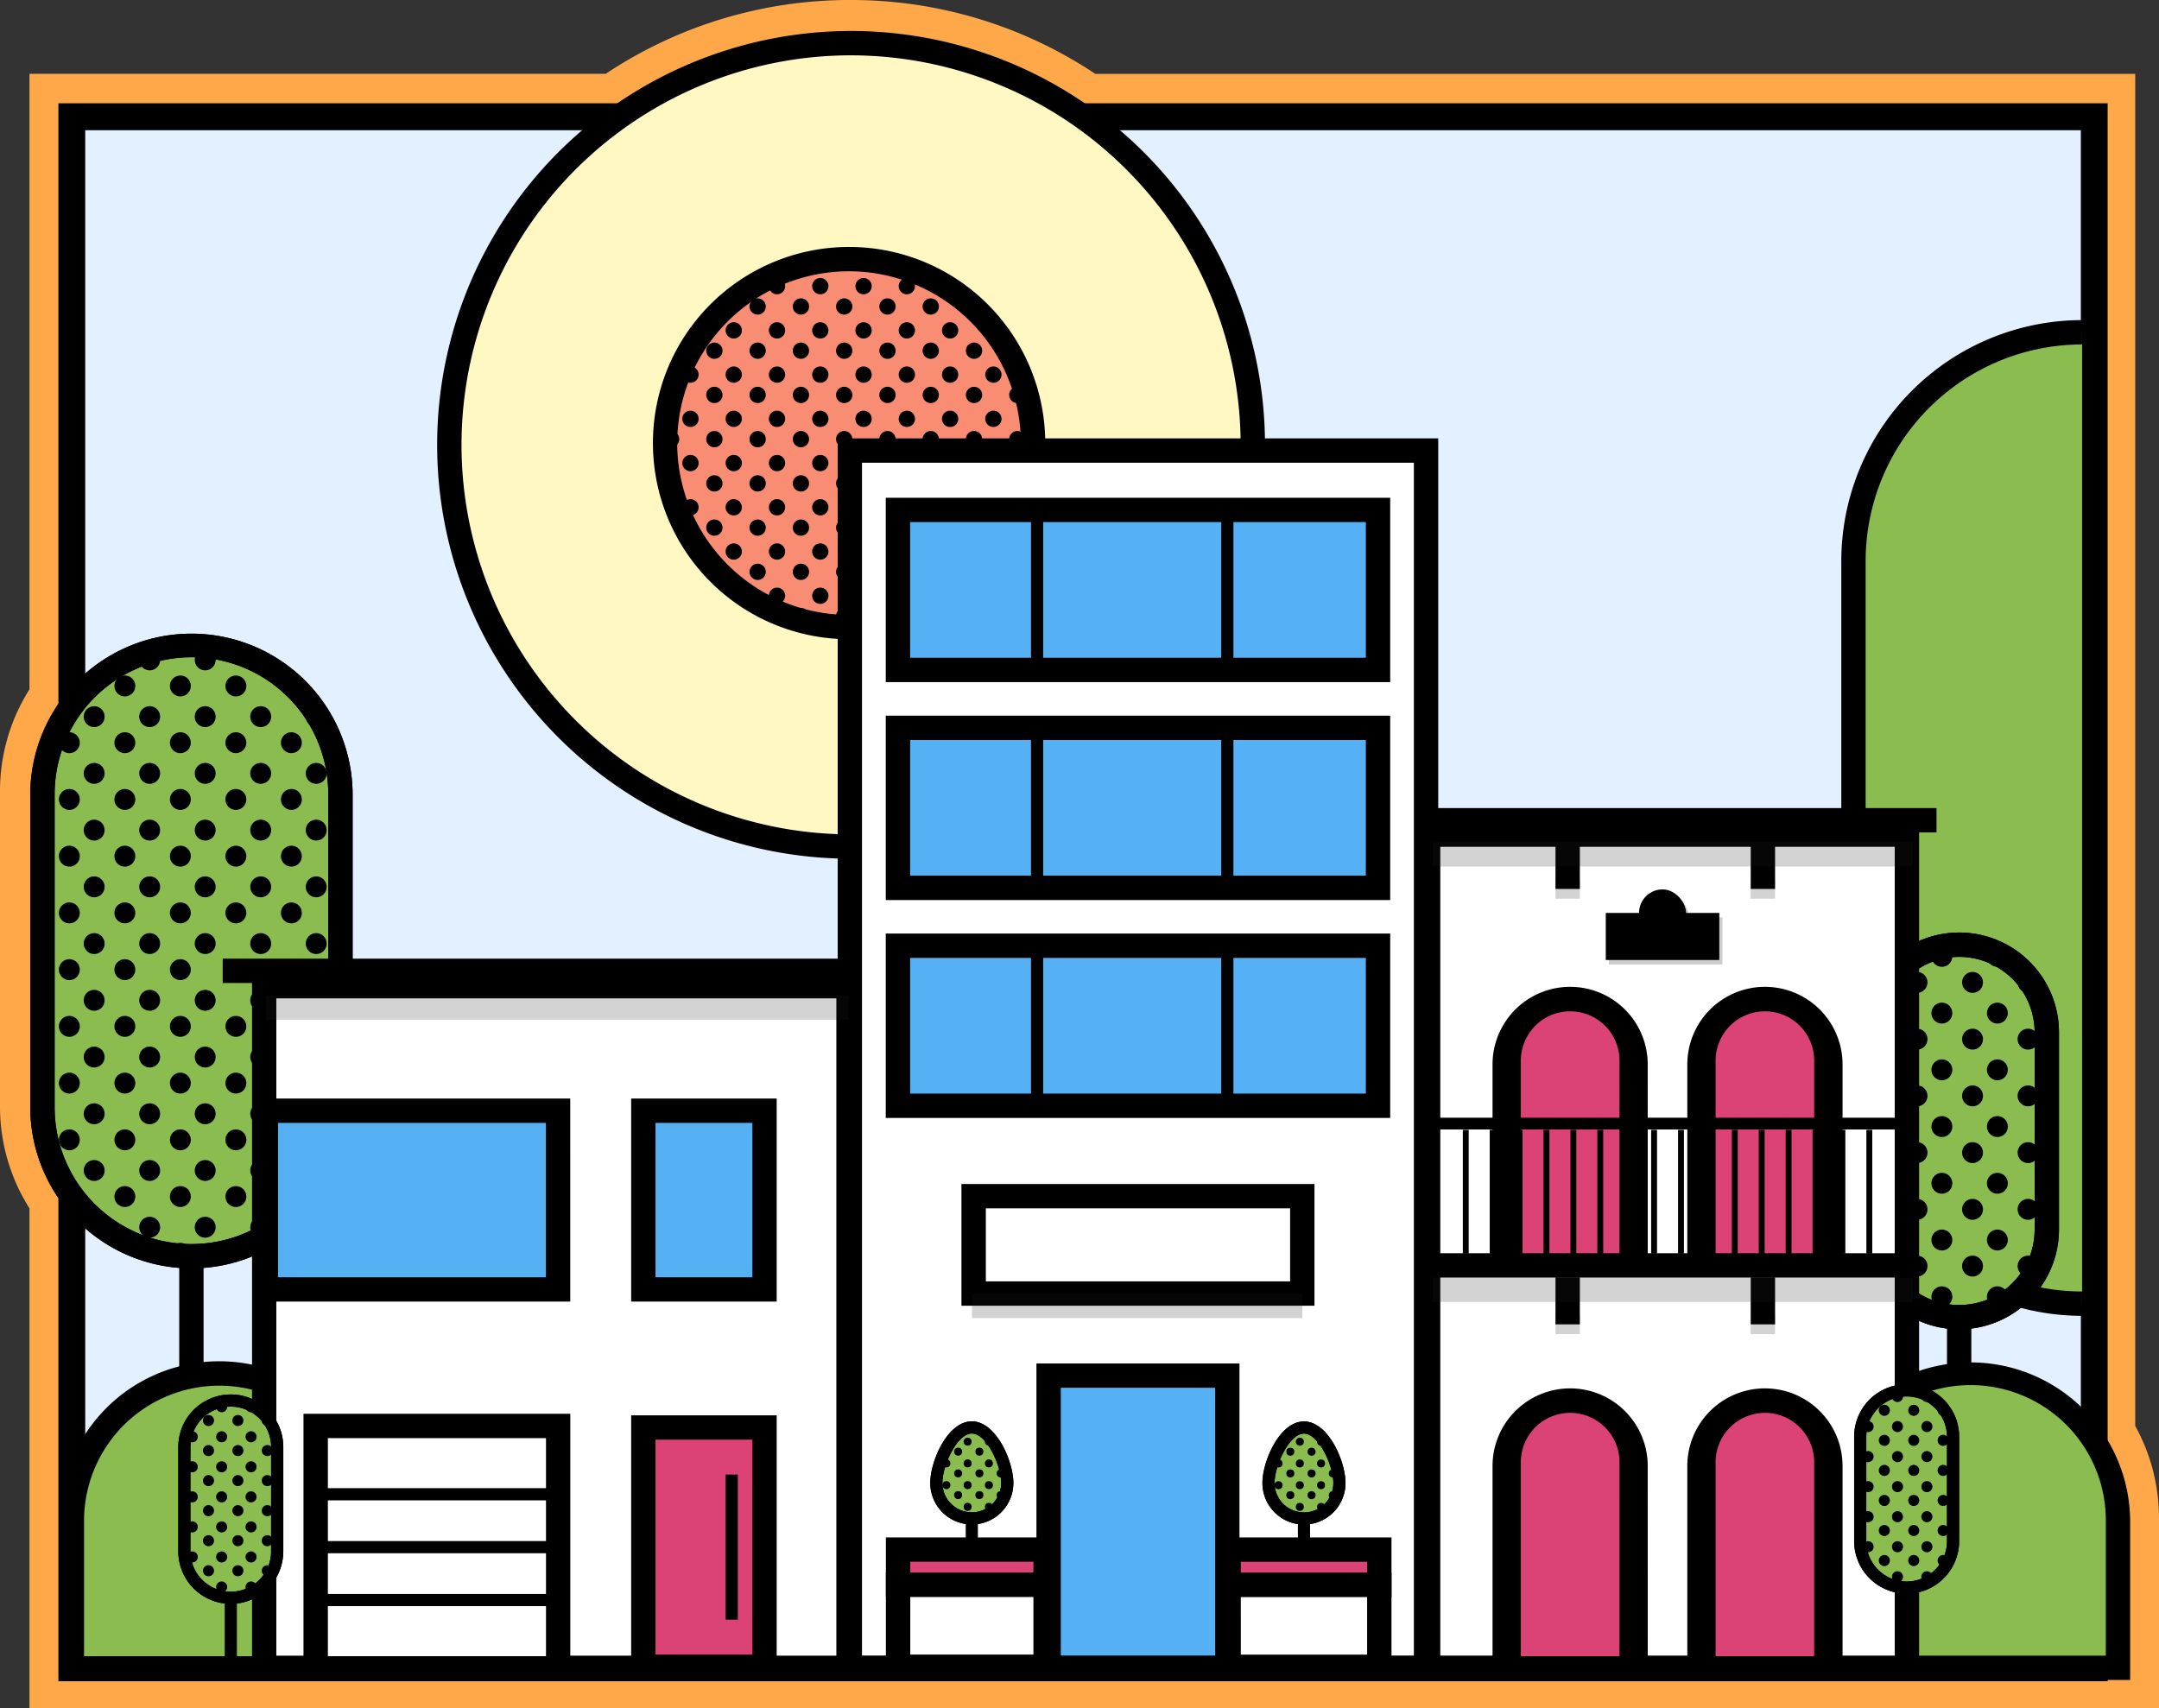 <svg xmlns="http://www.w3.org/2000/svg" xmlns:xlink="http://www.w3.org/1999/xlink" width="512" height="405.093" viewBox="0 0 512 405.093"><rect x="0" y="0" width="512" height="405.093" fill="#333333" stroke="none"/><defs><clipPath id="a"><rect width="70.659" height="144.947" rx="35.329" fill="none"></rect></clipPath><clipPath id="b"><circle cx="43.633" cy="43.633" r="43.633" fill="none"></circle></clipPath><clipPath id="c"><rect width="41.568" height="88.333" rx="20.784" fill="none"></rect></clipPath><clipPath id="d"><path d="M5451.64,2406.625a8.41,8.41,0,0,1-16.819,0c0-4.645,3.757-13.165,8.4-13.165S5451.64,2401.98,5451.64,2406.625Z" transform="translate(-5434.82 -2393.46)" fill="none"></path></clipPath><clipPath id="e"><path d="M5531.284,2406.641a8.41,8.41,0,1,1-16.819,0c0-4.645,3.757-13.166,8.407-13.166S5531.284,2402,5531.284,2406.641Z" transform="translate(-5514.465 -2393.475)" fill="none"></path></clipPath><clipPath id="f"><rect width="22.016" height="46.784" rx="11.008" fill="none"></rect></clipPath></defs><g transform="translate(-5210.309 -2052.688)"><g transform="translate(5210.309 2052.688)"><g transform="translate(4.942 4.94)"><path d="M5222.278,2452.9V2337.846a40.234,40.234,0,0,1-6.967-22.746v-74.621a40.216,40.216,0,0,1,6.967-22.746V2075.2H5355.52a99.992,99.992,0,0,1,113.061,0h243.2v317.081a40.07,40.07,0,0,1,5.628,20.522V2452.9Z" transform="translate(-5215.311 -2057.687)" fill="#ffa84a"></path></g><g transform="translate(0 0)"><path d="M5412,2062.616a94.722,94.722,0,0,1,54.98,17.506h239.786v313.507a34.974,34.974,0,0,1,5.659,19.105v35.122h-485.24V2336.2a35.427,35.427,0,0,1-6.982-21.156V2240.42a35.426,35.426,0,0,1,6.982-21.155V2080.122h129.833A94.713,94.713,0,0,1,5412,2062.616m0-9.928a104.319,104.319,0,0,0-58.052,17.51H5217.295v146a45.034,45.034,0,0,0-6.987,24.225v74.619a45.043,45.043,0,0,0,6.987,24.226v118.515h505.013v-45.046a45.067,45.067,0,0,0-5.638-21.847V2070.2H5470.046a104.252,104.252,0,0,0-58.05-17.51Z" transform="translate(-5210.308 -2052.688)" fill="#ffa84a"></path></g></g><g transform="translate(5217.482 2060.04)"><g transform="translate(0)"><g transform="translate(6.677 17.144)"><rect width="479.623" height="367.895" transform="translate(3.176 3.175)" fill="#e3f0ff"></rect><path d="M5710.289,2451.721H5224.32V2077.475h485.969Zm-479.607-6.381h473.255V2083.857H5230.682Z" transform="translate(-5224.32 -2077.475)"></path></g><g transform="translate(429.489 68.57)"><path d="M5708.9,2362.025a54.2,54.2,0,0,1-54.209-54.205V2185.849a54.2,54.2,0,0,1,54.209-54.21" transform="translate(-5651.798 -2128.751)" fill="#8abc50"></path><path d="M5708.865,2364.879a57.162,57.162,0,0,1-57.1-57.1V2185.81a57.165,57.165,0,0,1,57.1-57.092v5.771a51.379,51.379,0,0,0-51.329,51.32v121.974a51.38,51.38,0,0,0,51.329,51.32Z" transform="translate(-5651.767 -2128.718)"></path></g><g transform="translate(35.329 291.295)"><rect width="5.773" height="29.852"></rect></g><g transform="translate(0 142.751)"><rect width="70.659" height="144.947" rx="35.329" transform="translate(2.886 2.886)" fill="#8abc50"></rect><path d="M5255.8,2354.231a38.277,38.277,0,0,1-38.236-38.214v-74.295a38.224,38.224,0,0,1,76.447,0v74.295A38.259,38.259,0,0,1,5255.8,2354.231Zm0-144.949a32.483,32.483,0,0,0-32.456,32.439v74.295a32.446,32.446,0,0,0,64.892,0v-74.295A32.468,32.468,0,0,0,5255.8,2209.282Z" transform="translate(-5217.563 -2203.507)"></path><g transform="translate(2.886 2.886)"><g clip-path="url(#a)"><g transform="translate(68.567 -0.113)"><rect width="13.164" height="13.455" fill="none"></rect><circle cx="2.483" cy="2.483" r="2.483" transform="translate(7.044 1.155)"></circle><circle cx="2.483" cy="2.483" r="2.483" transform="translate(1.155 7.335)"></circle></g><g transform="translate(68.567 13.343)"><rect width="13.164" height="13.455" fill="none"></rect><circle cx="2.483" cy="2.483" r="2.483" transform="translate(7.044 1.155)"></circle><circle cx="2.483" cy="2.483" r="2.483" transform="translate(1.155 7.335)"></circle></g><g transform="translate(68.567 26.798)"><rect width="13.164" height="13.455" fill="none"></rect><circle cx="2.483" cy="2.483" r="2.483" transform="translate(7.044 1.155)"></circle><circle cx="2.483" cy="2.483" r="2.483" transform="translate(1.155 7.335)"></circle></g><g transform="translate(68.567 40.254)"><rect width="13.164" height="13.455" fill="none"></rect><circle cx="2.483" cy="2.483" r="2.483" transform="translate(7.044 1.155)"></circle><circle cx="2.483" cy="2.483" r="2.483" transform="translate(1.155 7.335)"></circle></g><g transform="translate(68.567 53.709)"><rect width="13.164" height="13.455" fill="none"></rect><circle cx="2.483" cy="2.483" r="2.483" transform="translate(7.044 1.155)"></circle><circle cx="2.483" cy="2.483" r="2.483" transform="translate(1.155 7.335)"></circle></g><g transform="translate(68.567 67.165)"><rect width="13.164" height="13.455" fill="none"></rect><circle cx="2.483" cy="2.483" r="2.483" transform="translate(7.044 1.155)"></circle><circle cx="2.483" cy="2.483" r="2.483" transform="translate(1.155 7.335)"></circle></g><g transform="translate(68.567 80.62)"><rect width="13.164" height="13.455" fill="none"></rect><circle cx="2.483" cy="2.483" r="2.483" transform="translate(7.044 1.155)"></circle><circle cx="2.483" cy="2.483" r="2.483" transform="translate(1.155 7.335)"></circle></g><g transform="translate(68.567 94.076)"><rect width="13.164" height="13.455" fill="none"></rect><circle cx="2.483" cy="2.483" r="2.483" transform="translate(7.044 1.155)"></circle><circle cx="2.483" cy="2.483" r="2.483" transform="translate(1.155 7.335)"></circle></g><g transform="translate(68.567 107.531)"><rect width="13.164" height="13.455" fill="none"></rect><circle cx="2.483" cy="2.483" r="2.483" transform="translate(7.044 1.155)"></circle><circle cx="2.483" cy="2.483" r="2.483" transform="translate(1.155 7.335)"></circle></g><g transform="translate(68.567 120.986)"><rect width="13.164" height="13.455" fill="none"></rect><circle cx="2.483" cy="2.483" r="2.483" transform="translate(7.044 1.155)"></circle><circle cx="2.483" cy="2.483" r="2.483" transform="translate(1.155 7.335)"></circle></g><g transform="translate(68.567 134.442)"><rect width="13.164" height="13.455" fill="none"></rect><circle cx="2.483" cy="2.483" r="2.483" transform="translate(7.044 1.155)"></circle><circle cx="2.483" cy="2.483" r="2.483" transform="translate(1.155 7.335)"></circle></g><g transform="translate(55.403 -0.113)"><rect width="13.164" height="13.455" fill="none"></rect><circle cx="2.483" cy="2.483" r="2.483" transform="translate(7.044 1.155)"></circle><circle cx="2.483" cy="2.483" r="2.483" transform="translate(1.155 7.335)"></circle></g><g transform="translate(55.403 13.343)"><rect width="13.164" height="13.455" fill="none"></rect><circle cx="2.483" cy="2.483" r="2.483" transform="translate(7.044 1.155)"></circle><circle cx="2.483" cy="2.483" r="2.483" transform="translate(1.155 7.335)"></circle></g><g transform="translate(55.403 26.798)"><rect width="13.164" height="13.455" fill="none"></rect><circle cx="2.483" cy="2.483" r="2.483" transform="translate(7.044 1.155)"></circle><circle cx="2.483" cy="2.483" r="2.483" transform="translate(1.155 7.335)"></circle></g><g transform="translate(55.403 40.254)"><rect width="13.164" height="13.455" fill="none"></rect><circle cx="2.483" cy="2.483" r="2.483" transform="translate(7.044 1.155)"></circle><circle cx="2.483" cy="2.483" r="2.483" transform="translate(1.155 7.335)"></circle></g><g transform="translate(55.403 53.709)"><rect width="13.164" height="13.455" fill="none"></rect><circle cx="2.483" cy="2.483" r="2.483" transform="translate(7.044 1.155)"></circle><circle cx="2.483" cy="2.483" r="2.483" transform="translate(1.155 7.335)"></circle></g><g transform="translate(55.403 67.165)"><rect width="13.164" height="13.455" fill="none"></rect><circle cx="2.483" cy="2.483" r="2.483" transform="translate(7.044 1.155)"></circle><circle cx="2.483" cy="2.483" r="2.483" transform="translate(1.155 7.335)"></circle></g><g transform="translate(55.403 80.62)"><rect width="13.164" height="13.455" fill="none"></rect><circle cx="2.483" cy="2.483" r="2.483" transform="translate(7.044 1.155)"></circle><circle cx="2.483" cy="2.483" r="2.483" transform="translate(1.155 7.335)"></circle></g><g transform="translate(55.403 94.076)"><rect width="13.164" height="13.455" fill="none"></rect><circle cx="2.483" cy="2.483" r="2.483" transform="translate(7.044 1.155)"></circle><circle cx="2.483" cy="2.483" r="2.483" transform="translate(1.155 7.335)"></circle></g><g transform="translate(55.403 107.531)"><rect width="13.164" height="13.455" fill="none"></rect><circle cx="2.483" cy="2.483" r="2.483" transform="translate(7.044 1.155)"></circle><circle cx="2.483" cy="2.483" r="2.483" transform="translate(1.155 7.335)"></circle></g><g transform="translate(55.403 120.986)"><rect width="13.164" height="13.455" fill="none"></rect><circle cx="2.483" cy="2.483" r="2.483" transform="translate(7.044 1.155)"></circle><circle cx="2.483" cy="2.483" r="2.483" transform="translate(1.155 7.335)"></circle></g><g transform="translate(55.403 134.442)"><rect width="13.164" height="13.455" fill="none"></rect><circle cx="2.483" cy="2.483" r="2.483" transform="translate(7.044 1.155)"></circle><circle cx="2.483" cy="2.483" r="2.483" transform="translate(1.155 7.335)"></circle></g><g transform="translate(42.239 -0.113)"><rect width="13.164" height="13.455" fill="none"></rect><circle cx="2.483" cy="2.483" r="2.483" transform="translate(7.044 1.155)"></circle><circle cx="2.483" cy="2.483" r="2.483" transform="translate(1.155 7.335)"></circle></g><g transform="translate(42.239 13.343)"><rect width="13.164" height="13.455" fill="none"></rect><circle cx="2.483" cy="2.483" r="2.483" transform="translate(7.044 1.155)"></circle><circle cx="2.483" cy="2.483" r="2.483" transform="translate(1.155 7.335)"></circle></g><g transform="translate(42.239 26.798)"><rect width="13.164" height="13.455" fill="none"></rect><circle cx="2.483" cy="2.483" r="2.483" transform="translate(7.044 1.155)"></circle><circle cx="2.483" cy="2.483" r="2.483" transform="translate(1.155 7.335)"></circle></g><g transform="translate(42.239 40.254)"><rect width="13.164" height="13.455" fill="none"></rect><circle cx="2.483" cy="2.483" r="2.483" transform="translate(7.044 1.155)"></circle><circle cx="2.483" cy="2.483" r="2.483" transform="translate(1.155 7.335)"></circle></g><g transform="translate(42.239 53.709)"><rect width="13.164" height="13.455" fill="none"></rect><circle cx="2.483" cy="2.483" r="2.483" transform="translate(7.044 1.155)"></circle><circle cx="2.483" cy="2.483" r="2.483" transform="translate(1.155 7.335)"></circle></g><g transform="translate(42.239 67.165)"><rect width="13.164" height="13.455" fill="none"></rect><circle cx="2.483" cy="2.483" r="2.483" transform="translate(7.044 1.155)"></circle><circle cx="2.483" cy="2.483" r="2.483" transform="translate(1.155 7.335)"></circle></g><g transform="translate(42.239 80.62)"><rect width="13.164" height="13.455" fill="none"></rect><circle cx="2.483" cy="2.483" r="2.483" transform="translate(7.044 1.155)"></circle><circle cx="2.483" cy="2.483" r="2.483" transform="translate(1.155 7.335)"></circle></g><g transform="translate(42.239 94.076)"><rect width="13.164" height="13.455" fill="none"></rect><circle cx="2.483" cy="2.483" r="2.483" transform="translate(7.044 1.155)"></circle><circle cx="2.483" cy="2.483" r="2.483" transform="translate(1.155 7.335)"></circle></g><g transform="translate(42.239 107.531)"><rect width="13.164" height="13.455" fill="none"></rect><circle cx="2.483" cy="2.483" r="2.483" transform="translate(7.044 1.155)"></circle><circle cx="2.483" cy="2.483" r="2.483" transform="translate(1.155 7.335)"></circle></g><g transform="translate(42.239 120.986)"><rect width="13.164" height="13.455" fill="none"></rect><circle cx="2.483" cy="2.483" r="2.483" transform="translate(7.044 1.155)"></circle><circle cx="2.483" cy="2.483" r="2.483" transform="translate(1.155 7.335)"></circle></g><g transform="translate(42.239 134.442)"><rect width="13.164" height="13.455" fill="none"></rect><circle cx="2.483" cy="2.483" r="2.483" transform="translate(7.044 1.155)"></circle><circle cx="2.483" cy="2.483" r="2.483" transform="translate(1.155 7.335)"></circle></g><g transform="translate(29.075 -0.113)"><rect width="13.164" height="13.455" fill="none"></rect><circle cx="2.483" cy="2.483" r="2.483" transform="translate(7.044 1.155)"></circle><circle cx="2.483" cy="2.483" r="2.483" transform="translate(1.155 7.335)"></circle></g><g transform="translate(29.075 13.343)"><rect width="13.164" height="13.455" fill="none"></rect><circle cx="2.483" cy="2.483" r="2.483" transform="translate(7.044 1.155)"></circle><circle cx="2.483" cy="2.483" r="2.483" transform="translate(1.155 7.335)"></circle></g><g transform="translate(29.075 26.798)"><rect width="13.164" height="13.455" fill="none"></rect><circle cx="2.483" cy="2.483" r="2.483" transform="translate(7.044 1.155)"></circle><circle cx="2.483" cy="2.483" r="2.483" transform="translate(1.155 7.335)"></circle></g><g transform="translate(29.075 40.254)"><rect width="13.164" height="13.455" fill="none"></rect><circle cx="2.483" cy="2.483" r="2.483" transform="translate(7.044 1.155)"></circle><circle cx="2.483" cy="2.483" r="2.483" transform="translate(1.155 7.335)"></circle></g><g transform="translate(29.075 53.709)"><rect width="13.164" height="13.455" fill="none"></rect><circle cx="2.483" cy="2.483" r="2.483" transform="translate(7.044 1.155)"></circle><circle cx="2.483" cy="2.483" r="2.483" transform="translate(1.155 7.335)"></circle></g><g transform="translate(29.075 67.165)"><rect width="13.164" height="13.455" fill="none"></rect><circle cx="2.483" cy="2.483" r="2.483" transform="translate(7.044 1.155)"></circle><circle cx="2.483" cy="2.483" r="2.483" transform="translate(1.155 7.335)"></circle></g><g transform="translate(29.075 80.62)"><rect width="13.164" height="13.455" fill="none"></rect><circle cx="2.483" cy="2.483" r="2.483" transform="translate(7.044 1.155)"></circle><circle cx="2.483" cy="2.483" r="2.483" transform="translate(1.155 7.335)"></circle></g><g transform="translate(29.075 94.076)"><rect width="13.164" height="13.455" fill="none"></rect><circle cx="2.483" cy="2.483" r="2.483" transform="translate(7.044 1.155)"></circle><circle cx="2.483" cy="2.483" r="2.483" transform="translate(1.155 7.335)"></circle></g><g transform="translate(29.075 107.531)"><rect width="13.164" height="13.455" fill="none"></rect><circle cx="2.483" cy="2.483" r="2.483" transform="translate(7.044 1.155)"></circle><circle cx="2.483" cy="2.483" r="2.483" transform="translate(1.155 7.335)"></circle></g><g transform="translate(29.075 120.986)"><rect width="13.164" height="13.455" fill="none"></rect><circle cx="2.483" cy="2.483" r="2.483" transform="translate(7.044 1.155)"></circle><circle cx="2.483" cy="2.483" r="2.483" transform="translate(1.155 7.335)"></circle></g><g transform="translate(29.075 134.442)"><rect width="13.164" height="13.455" fill="none"></rect><circle cx="2.483" cy="2.483" r="2.483" transform="translate(7.044 1.155)"></circle><circle cx="2.483" cy="2.483" r="2.483" transform="translate(1.155 7.335)"></circle></g><g transform="translate(15.911 -0.113)"><rect width="13.164" height="13.455" fill="none"></rect><circle cx="2.483" cy="2.483" r="2.483" transform="translate(7.044 1.155)"></circle><circle cx="2.483" cy="2.483" r="2.483" transform="translate(1.155 7.335)"></circle></g><g transform="translate(15.911 13.343)"><rect width="13.164" height="13.455" fill="none"></rect><circle cx="2.483" cy="2.483" r="2.483" transform="translate(7.044 1.155)"></circle><circle cx="2.483" cy="2.483" r="2.483" transform="translate(1.155 7.335)"></circle></g><g transform="translate(15.911 26.798)"><rect width="13.164" height="13.455" fill="none"></rect><circle cx="2.483" cy="2.483" r="2.483" transform="translate(7.044 1.155)"></circle><circle cx="2.483" cy="2.483" r="2.483" transform="translate(1.155 7.335)"></circle></g><g transform="translate(15.911 40.254)"><rect width="13.164" height="13.455" fill="none"></rect><circle cx="2.483" cy="2.483" r="2.483" transform="translate(7.044 1.155)"></circle><circle cx="2.483" cy="2.483" r="2.483" transform="translate(1.155 7.335)"></circle></g><g transform="translate(15.911 53.709)"><rect width="13.164" height="13.455" fill="none"></rect><circle cx="2.483" cy="2.483" r="2.483" transform="translate(7.044 1.155)"></circle><circle cx="2.483" cy="2.483" r="2.483" transform="translate(1.155 7.335)"></circle></g><g transform="translate(15.911 67.165)"><rect width="13.164" height="13.455" fill="none"></rect><circle cx="2.483" cy="2.483" r="2.483" transform="translate(7.044 1.155)"></circle><circle cx="2.483" cy="2.483" r="2.483" transform="translate(1.155 7.335)"></circle></g><g transform="translate(15.911 80.62)"><rect width="13.164" height="13.455" fill="none"></rect><circle cx="2.483" cy="2.483" r="2.483" transform="translate(7.044 1.155)"></circle><circle cx="2.483" cy="2.483" r="2.483" transform="translate(1.155 7.335)"></circle></g><g transform="translate(15.911 94.076)"><rect width="13.164" height="13.455" fill="none"></rect><circle cx="2.483" cy="2.483" r="2.483" transform="translate(7.044 1.155)"></circle><circle cx="2.483" cy="2.483" r="2.483" transform="translate(1.155 7.335)"></circle></g><g transform="translate(15.911 107.531)"><rect width="13.164" height="13.455" fill="none"></rect><circle cx="2.483" cy="2.483" r="2.483" transform="translate(7.044 1.155)"></circle><circle cx="2.483" cy="2.483" r="2.483" transform="translate(1.155 7.335)"></circle></g><g transform="translate(15.911 120.986)"><rect width="13.164" height="13.455" fill="none"></rect><circle cx="2.483" cy="2.483" r="2.483" transform="translate(7.044 1.155)"></circle><circle cx="2.483" cy="2.483" r="2.483" transform="translate(1.155 7.335)"></circle></g><g transform="translate(15.911 134.442)"><rect width="13.164" height="13.455" fill="none"></rect><circle cx="2.483" cy="2.483" r="2.483" transform="translate(7.044 1.155)"></circle><circle cx="2.483" cy="2.483" r="2.483" transform="translate(1.155 7.335)"></circle></g><g transform="translate(2.747 -0.113)"><rect width="13.164" height="13.455" fill="none"></rect><circle cx="2.483" cy="2.483" r="2.483" transform="translate(7.044 1.155)"></circle><circle cx="2.483" cy="2.483" r="2.483" transform="translate(1.155 7.335)"></circle></g><g transform="translate(2.747 13.343)"><rect width="13.164" height="13.455" fill="none"></rect><circle cx="2.483" cy="2.483" r="2.483" transform="translate(7.044 1.155)"></circle><circle cx="2.483" cy="2.483" r="2.483" transform="translate(1.155 7.335)"></circle></g><g transform="translate(2.747 26.798)"><rect width="13.164" height="13.455" fill="none"></rect><circle cx="2.483" cy="2.483" r="2.483" transform="translate(7.044 1.155)"></circle><circle cx="2.483" cy="2.483" r="2.483" transform="translate(1.155 7.335)"></circle></g><g transform="translate(2.747 40.254)"><rect width="13.164" height="13.455" fill="none"></rect><circle cx="2.483" cy="2.483" r="2.483" transform="translate(7.044 1.155)"></circle><circle cx="2.483" cy="2.483" r="2.483" transform="translate(1.155 7.335)"></circle></g><g transform="translate(2.747 53.709)"><rect width="13.164" height="13.455" fill="none"></rect><circle cx="2.483" cy="2.483" r="2.483" transform="translate(7.044 1.155)"></circle><circle cx="2.483" cy="2.483" r="2.483" transform="translate(1.155 7.335)"></circle></g><g transform="translate(2.747 67.165)"><rect width="13.164" height="13.455" fill="none"></rect><circle cx="2.483" cy="2.483" r="2.483" transform="translate(7.044 1.155)"></circle><circle cx="2.483" cy="2.483" r="2.483" transform="translate(1.155 7.335)"></circle></g><g transform="translate(2.747 80.62)"><rect width="13.164" height="13.455" fill="none"></rect><circle cx="2.483" cy="2.483" r="2.483" transform="translate(7.044 1.155)"></circle><circle cx="2.483" cy="2.483" r="2.483" transform="translate(1.155 7.335)"></circle></g><g transform="translate(2.747 94.076)"><rect width="13.164" height="13.455" fill="none"></rect><circle cx="2.483" cy="2.483" r="2.483" transform="translate(7.044 1.155)"></circle><circle cx="2.483" cy="2.483" r="2.483" transform="translate(1.155 7.335)"></circle></g><g transform="translate(2.747 107.531)"><rect width="13.164" height="13.455" fill="none"></rect><circle cx="2.483" cy="2.483" r="2.483" transform="translate(7.044 1.155)"></circle><circle cx="2.483" cy="2.483" r="2.483" transform="translate(1.155 7.335)"></circle></g><g transform="translate(2.747 120.986)"><rect width="13.164" height="13.455" fill="none"></rect><circle cx="2.483" cy="2.483" r="2.483" transform="translate(7.044 1.155)"></circle><circle cx="2.483" cy="2.483" r="2.483" transform="translate(1.155 7.335)"></circle></g><g transform="translate(2.747 134.442)"><rect width="13.164" height="13.455" fill="none"></rect><circle cx="2.483" cy="2.483" r="2.483" transform="translate(7.044 1.155)"></circle><circle cx="2.483" cy="2.483" r="2.483" transform="translate(1.155 7.335)"></circle></g><g transform="translate(-10.417 -0.113)"><rect width="13.164" height="13.455" fill="none"></rect><circle cx="2.483" cy="2.483" r="2.483" transform="translate(7.044 1.155)"></circle><circle cx="2.483" cy="2.483" r="2.483" transform="translate(1.155 7.335)"></circle></g><g transform="translate(-10.417 13.343)"><rect width="13.164" height="13.455" fill="none"></rect><circle cx="2.483" cy="2.483" r="2.483" transform="translate(7.044 1.155)"></circle><circle cx="2.483" cy="2.483" r="2.483" transform="translate(1.155 7.335)"></circle></g><g transform="translate(-10.417 26.798)"><rect width="13.164" height="13.455" fill="none"></rect><circle cx="2.483" cy="2.483" r="2.483" transform="translate(7.044 1.155)"></circle><circle cx="2.483" cy="2.483" r="2.483" transform="translate(1.155 7.335)"></circle></g><g transform="translate(-10.417 40.254)"><rect width="13.164" height="13.455" fill="none"></rect><circle cx="2.483" cy="2.483" r="2.483" transform="translate(7.044 1.155)"></circle><circle cx="2.483" cy="2.483" r="2.483" transform="translate(1.155 7.335)"></circle></g><g transform="translate(-10.417 53.709)"><rect width="13.164" height="13.455" fill="none"></rect><circle cx="2.483" cy="2.483" r="2.483" transform="translate(7.044 1.155)"></circle><circle cx="2.483" cy="2.483" r="2.483" transform="translate(1.155 7.335)"></circle></g><g transform="translate(-10.417 67.165)"><rect width="13.164" height="13.455" fill="none"></rect><circle cx="2.483" cy="2.483" r="2.483" transform="translate(7.044 1.155)"></circle><circle cx="2.483" cy="2.483" r="2.483" transform="translate(1.155 7.335)"></circle></g><g transform="translate(-10.417 80.62)"><rect width="13.164" height="13.455" fill="none"></rect><circle cx="2.483" cy="2.483" r="2.483" transform="translate(7.044 1.155)"></circle><circle cx="2.483" cy="2.483" r="2.483" transform="translate(1.155 7.335)"></circle></g><g transform="translate(-10.417 94.076)"><rect width="13.164" height="13.455" fill="none"></rect><circle cx="2.483" cy="2.483" r="2.483" transform="translate(7.044 1.155)"></circle><circle cx="2.483" cy="2.483" r="2.483" transform="translate(1.155 7.335)"></circle></g><g transform="translate(-10.417 107.531)"><rect width="13.164" height="13.455" fill="none"></rect><circle cx="2.483" cy="2.483" r="2.483" transform="translate(7.044 1.155)"></circle><circle cx="2.483" cy="2.483" r="2.483" transform="translate(1.155 7.335)"></circle></g><g transform="translate(-10.417 120.986)"><rect width="13.164" height="13.455" fill="none"></rect><circle cx="2.483" cy="2.483" r="2.483" transform="translate(7.044 1.155)"></circle><circle cx="2.483" cy="2.483" r="2.483" transform="translate(1.155 7.335)"></circle></g><g transform="translate(-10.417 134.442)"><rect width="13.164" height="13.455" fill="none"></rect><circle cx="2.483" cy="2.483" r="2.483" transform="translate(7.044 1.155)"></circle><circle cx="2.483" cy="2.483" r="2.483" transform="translate(1.155 7.335)"></circle></g></g></g><path d="M5255.8,2354.231a38.277,38.277,0,0,1-38.236-38.214v-74.295a38.224,38.224,0,0,1,76.447,0v74.295A38.259,38.259,0,0,1,5255.8,2354.231Zm0-144.949a32.483,32.483,0,0,0-32.456,32.439v74.295a32.446,32.446,0,0,0,64.892,0v-74.295A32.468,32.468,0,0,0,5255.8,2209.282Z" transform="translate(-5217.563 -2203.507)"></path></g><g transform="translate(96.497)"><circle cx="95.271" cy="95.271" r="95.271" transform="translate(2.887 2.887)" fill="#fff8c2"></circle><path d="M5413.252,2256.444a98.158,98.158,0,1,1,98.147-98.163A98.28,98.28,0,0,1,5413.252,2256.444Zm0-190.546a92.385,92.385,0,1,0,92.378,92.383A92.493,92.493,0,0,0,5413.252,2065.9Z" transform="translate(-5315.083 -2060.128)"></path></g><g transform="translate(151.04 54.525)"><circle cx="43.633" cy="43.633" r="43.633" fill="#f98d73"></circle></g><g transform="translate(147.668 51.218)"><g transform="translate(2.886 2.887)"><g clip-path="url(#b)"><g transform="translate(80.688 -6.916)"><rect width="10.263" height="10.49" fill="none"></rect><circle cx="1.936" cy="1.936" r="1.936" transform="translate(5.492 0.9)"></circle><circle cx="1.936" cy="1.936" r="1.936" transform="translate(0.9 5.719)"></circle></g><g transform="translate(80.688 3.574)"><rect width="10.263" height="10.49" fill="none"></rect><circle cx="1.936" cy="1.936" r="1.936" transform="translate(5.492 0.9)"></circle><circle cx="1.936" cy="1.936" r="1.936" transform="translate(0.9 5.719)"></circle></g><g transform="translate(80.688 14.064)"><rect width="10.263" height="10.49" fill="none"></rect><circle cx="1.936" cy="1.936" r="1.936" transform="translate(5.492 0.9)"></circle><circle cx="1.936" cy="1.936" r="1.936" transform="translate(0.9 5.719)"></circle></g><g transform="translate(80.688 24.554)"><rect width="10.263" height="10.49" fill="none"></rect><circle cx="1.936" cy="1.936" r="1.936" transform="translate(5.492 0.9)"></circle><circle cx="1.936" cy="1.936" r="1.936" transform="translate(0.9 5.719)"></circle></g><g transform="translate(80.688 35.044)"><rect width="10.263" height="10.49" fill="none"></rect><circle cx="1.936" cy="1.936" r="1.936" transform="translate(5.492 0.9)"></circle><circle cx="1.936" cy="1.936" r="1.936" transform="translate(0.9 5.719)"></circle></g><g transform="translate(80.688 45.534)"><rect width="10.263" height="10.49" fill="none"></rect><circle cx="1.936" cy="1.936" r="1.936" transform="translate(5.492 0.9)"></circle><circle cx="1.936" cy="1.936" r="1.936" transform="translate(0.9 5.719)"></circle></g><g transform="translate(80.688 56.024)"><rect width="10.263" height="10.49" fill="none"></rect><circle cx="1.936" cy="1.936" r="1.936" transform="translate(5.492 0.9)"></circle><circle cx="1.936" cy="1.936" r="1.936" transform="translate(0.9 5.719)"></circle></g><g transform="translate(80.688 66.515)"><rect width="10.263" height="10.49" fill="none"></rect><circle cx="1.936" cy="1.936" r="1.936" transform="translate(5.492 0.9)"></circle><circle cx="1.936" cy="1.936" r="1.936" transform="translate(0.9 5.719)"></circle></g><g transform="translate(80.688 77.005)"><rect width="10.263" height="10.49" fill="none"></rect><circle cx="1.936" cy="1.936" r="1.936" transform="translate(5.492 0.9)"></circle><circle cx="1.936" cy="1.936" r="1.936" transform="translate(0.9 5.719)"></circle></g><g transform="translate(70.425 -6.916)"><rect width="10.263" height="10.49" fill="none"></rect><circle cx="1.936" cy="1.936" r="1.936" transform="translate(5.491 0.9)"></circle><circle cx="1.936" cy="1.936" r="1.936" transform="translate(0.9 5.719)"></circle></g><g transform="translate(70.425 3.574)"><rect width="10.263" height="10.49" fill="none"></rect><circle cx="1.936" cy="1.936" r="1.936" transform="translate(5.491 0.9)"></circle><circle cx="1.936" cy="1.936" r="1.936" transform="translate(0.9 5.719)"></circle></g><g transform="translate(70.425 14.064)"><rect width="10.263" height="10.49" fill="none"></rect><circle cx="1.936" cy="1.936" r="1.936" transform="translate(5.491 0.9)"></circle><circle cx="1.936" cy="1.936" r="1.936" transform="translate(0.9 5.719)"></circle></g><g transform="translate(70.425 24.554)"><rect width="10.263" height="10.49" fill="none"></rect><circle cx="1.936" cy="1.936" r="1.936" transform="translate(5.491 0.9)"></circle><circle cx="1.936" cy="1.936" r="1.936" transform="translate(0.9 5.719)"></circle></g><g transform="translate(70.425 35.044)"><rect width="10.263" height="10.49" fill="none"></rect><circle cx="1.936" cy="1.936" r="1.936" transform="translate(5.491 0.9)"></circle><circle cx="1.936" cy="1.936" r="1.936" transform="translate(0.9 5.719)"></circle></g><g transform="translate(70.425 45.534)"><rect width="10.263" height="10.49" fill="none"></rect><circle cx="1.936" cy="1.936" r="1.936" transform="translate(5.491 0.9)"></circle><circle cx="1.936" cy="1.936" r="1.936" transform="translate(0.9 5.719)"></circle></g><g transform="translate(70.425 56.024)"><rect width="10.263" height="10.49" fill="none"></rect><circle cx="1.936" cy="1.936" r="1.936" transform="translate(5.491 0.9)"></circle><circle cx="1.936" cy="1.936" r="1.936" transform="translate(0.9 5.719)"></circle></g><g transform="translate(70.425 66.515)"><rect width="10.263" height="10.49" fill="none"></rect><circle cx="1.936" cy="1.936" r="1.936" transform="translate(5.491 0.9)"></circle><circle cx="1.936" cy="1.936" r="1.936" transform="translate(0.9 5.719)"></circle></g><g transform="translate(70.425 77.005)"><rect width="10.263" height="10.49" fill="none"></rect><circle cx="1.936" cy="1.936" r="1.936" transform="translate(5.491 0.9)"></circle><circle cx="1.936" cy="1.936" r="1.936" transform="translate(0.9 5.719)"></circle></g><g transform="translate(60.162 -6.916)"><rect width="10.263" height="10.49" fill="none"></rect><circle cx="1.936" cy="1.936" r="1.936" transform="translate(5.492 0.9)"></circle><circle cx="1.936" cy="1.936" r="1.936" transform="translate(0.9 5.719)"></circle></g><g transform="translate(60.162 3.574)"><rect width="10.263" height="10.49" fill="none"></rect><circle cx="1.936" cy="1.936" r="1.936" transform="translate(5.492 0.9)"></circle><circle cx="1.936" cy="1.936" r="1.936" transform="translate(0.9 5.719)"></circle></g><g transform="translate(60.162 14.064)"><rect width="10.263" height="10.49" fill="none"></rect><circle cx="1.936" cy="1.936" r="1.936" transform="translate(5.492 0.9)"></circle><circle cx="1.936" cy="1.936" r="1.936" transform="translate(0.9 5.719)"></circle></g><g transform="translate(60.162 24.554)"><rect width="10.263" height="10.49" fill="none"></rect><circle cx="1.936" cy="1.936" r="1.936" transform="translate(5.492 0.9)"></circle><circle cx="1.936" cy="1.936" r="1.936" transform="translate(0.9 5.719)"></circle></g><g transform="translate(60.162 35.044)"><rect width="10.263" height="10.49" fill="none"></rect><circle cx="1.936" cy="1.936" r="1.936" transform="translate(5.492 0.9)"></circle><circle cx="1.936" cy="1.936" r="1.936" transform="translate(0.9 5.719)"></circle></g><g transform="translate(60.162 45.534)"><rect width="10.263" height="10.49" fill="none"></rect><circle cx="1.936" cy="1.936" r="1.936" transform="translate(5.492 0.9)"></circle><circle cx="1.936" cy="1.936" r="1.936" transform="translate(0.9 5.719)"></circle></g><g transform="translate(60.162 56.024)"><rect width="10.263" height="10.49" fill="none"></rect><circle cx="1.936" cy="1.936" r="1.936" transform="translate(5.492 0.9)"></circle><circle cx="1.936" cy="1.936" r="1.936" transform="translate(0.9 5.719)"></circle></g><g transform="translate(60.162 66.515)"><rect width="10.263" height="10.49" fill="none"></rect><circle cx="1.936" cy="1.936" r="1.936" transform="translate(5.492 0.9)"></circle><circle cx="1.936" cy="1.936" r="1.936" transform="translate(0.9 5.719)"></circle></g><g transform="translate(60.162 77.005)"><rect width="10.263" height="10.49" fill="none"></rect><circle cx="1.936" cy="1.936" r="1.936" transform="translate(5.492 0.9)"></circle><circle cx="1.936" cy="1.936" r="1.936" transform="translate(0.9 5.719)"></circle></g><g transform="translate(49.9 -6.916)"><rect width="10.263" height="10.49" fill="none"></rect><circle cx="1.936" cy="1.936" r="1.936" transform="translate(5.492 0.9)"></circle><circle cx="1.936" cy="1.936" r="1.936" transform="translate(0.9 5.719)"></circle></g><g transform="translate(49.9 3.574)"><rect width="10.263" height="10.49" fill="none"></rect><circle cx="1.936" cy="1.936" r="1.936" transform="translate(5.492 0.9)"></circle><circle cx="1.936" cy="1.936" r="1.936" transform="translate(0.9 5.719)"></circle></g><g transform="translate(49.9 14.064)"><rect width="10.263" height="10.49" fill="none"></rect><circle cx="1.936" cy="1.936" r="1.936" transform="translate(5.492 0.9)"></circle><circle cx="1.936" cy="1.936" r="1.936" transform="translate(0.9 5.719)"></circle></g><g transform="translate(49.9 24.554)"><rect width="10.263" height="10.49" fill="none"></rect><circle cx="1.936" cy="1.936" r="1.936" transform="translate(5.492 0.9)"></circle><circle cx="1.936" cy="1.936" r="1.936" transform="translate(0.9 5.719)"></circle></g><g transform="translate(49.9 35.044)"><rect width="10.263" height="10.49" fill="none"></rect><circle cx="1.936" cy="1.936" r="1.936" transform="translate(5.492 0.9)"></circle><circle cx="1.936" cy="1.936" r="1.936" transform="translate(0.9 5.719)"></circle></g><g transform="translate(49.9 45.534)"><rect width="10.263" height="10.49" fill="none"></rect><circle cx="1.936" cy="1.936" r="1.936" transform="translate(5.492 0.9)"></circle><circle cx="1.936" cy="1.936" r="1.936" transform="translate(0.9 5.719)"></circle></g><g transform="translate(49.9 56.024)"><rect width="10.263" height="10.49" fill="none"></rect><circle cx="1.936" cy="1.936" r="1.936" transform="translate(5.492 0.9)"></circle><circle cx="1.936" cy="1.936" r="1.936" transform="translate(0.9 5.719)"></circle></g><g transform="translate(49.9 66.515)"><rect width="10.263" height="10.49" fill="none"></rect><circle cx="1.936" cy="1.936" r="1.936" transform="translate(5.492 0.9)"></circle><circle cx="1.936" cy="1.936" r="1.936" transform="translate(0.9 5.719)"></circle></g><g transform="translate(49.9 77.005)"><rect width="10.263" height="10.49" fill="none"></rect><circle cx="1.936" cy="1.936" r="1.936" transform="translate(5.492 0.9)"></circle><circle cx="1.936" cy="1.936" r="1.936" transform="translate(0.9 5.719)"></circle></g><g transform="translate(39.637 -6.916)"><rect width="10.263" height="10.49" fill="none"></rect><circle cx="1.936" cy="1.936" r="1.936" transform="translate(5.492 0.9)"></circle><circle cx="1.936" cy="1.936" r="1.936" transform="translate(0.9 5.719)"></circle></g><g transform="translate(39.637 3.574)"><rect width="10.263" height="10.49" fill="none"></rect><circle cx="1.936" cy="1.936" r="1.936" transform="translate(5.492 0.9)"></circle><circle cx="1.936" cy="1.936" r="1.936" transform="translate(0.9 5.719)"></circle></g><g transform="translate(39.637 14.064)"><rect width="10.263" height="10.49" fill="none"></rect><circle cx="1.936" cy="1.936" r="1.936" transform="translate(5.492 0.9)"></circle><circle cx="1.936" cy="1.936" r="1.936" transform="translate(0.9 5.719)"></circle></g><g transform="translate(39.637 24.554)"><rect width="10.263" height="10.49" fill="none"></rect><circle cx="1.936" cy="1.936" r="1.936" transform="translate(5.492 0.9)"></circle><circle cx="1.936" cy="1.936" r="1.936" transform="translate(0.9 5.719)"></circle></g><g transform="translate(39.637 35.044)"><rect width="10.263" height="10.49" fill="none"></rect><circle cx="1.936" cy="1.936" r="1.936" transform="translate(5.492 0.9)"></circle><circle cx="1.936" cy="1.936" r="1.936" transform="translate(0.9 5.719)"></circle></g><g transform="translate(39.637 45.534)"><rect width="10.263" height="10.49" fill="none"></rect><circle cx="1.936" cy="1.936" r="1.936" transform="translate(5.492 0.9)"></circle><circle cx="1.936" cy="1.936" r="1.936" transform="translate(0.9 5.719)"></circle></g><g transform="translate(39.637 56.024)"><rect width="10.263" height="10.49" fill="none"></rect><circle cx="1.936" cy="1.936" r="1.936" transform="translate(5.492 0.9)"></circle><circle cx="1.936" cy="1.936" r="1.936" transform="translate(0.9 5.719)"></circle></g><g transform="translate(39.637 66.515)"><rect width="10.263" height="10.49" fill="none"></rect><circle cx="1.936" cy="1.936" r="1.936" transform="translate(5.492 0.9)"></circle><circle cx="1.936" cy="1.936" r="1.936" transform="translate(0.9 5.719)"></circle></g><g transform="translate(39.637 77.005)"><rect width="10.263" height="10.49" fill="none"></rect><circle cx="1.936" cy="1.936" r="1.936" transform="translate(5.492 0.9)"></circle><circle cx="1.936" cy="1.936" r="1.936" transform="translate(0.9 5.719)"></circle></g><g transform="translate(29.374 -6.916)"><rect width="10.263" height="10.49" fill="none"></rect><circle cx="1.936" cy="1.936" r="1.936" transform="translate(5.492 0.9)"></circle><circle cx="1.936" cy="1.936" r="1.936" transform="translate(0.9 5.719)"></circle></g><g transform="translate(29.374 3.574)"><rect width="10.263" height="10.49" fill="none"></rect><circle cx="1.936" cy="1.936" r="1.936" transform="translate(5.492 0.9)"></circle><circle cx="1.936" cy="1.936" r="1.936" transform="translate(0.9 5.719)"></circle></g><g transform="translate(29.374 14.064)"><rect width="10.263" height="10.49" fill="none"></rect><circle cx="1.936" cy="1.936" r="1.936" transform="translate(5.492 0.9)"></circle><circle cx="1.936" cy="1.936" r="1.936" transform="translate(0.9 5.719)"></circle></g><g transform="translate(29.374 24.554)"><rect width="10.263" height="10.49" fill="none"></rect><circle cx="1.936" cy="1.936" r="1.936" transform="translate(5.492 0.9)"></circle><circle cx="1.936" cy="1.936" r="1.936" transform="translate(0.9 5.719)"></circle></g><g transform="translate(29.374 35.044)"><rect width="10.263" height="10.49" fill="none"></rect><circle cx="1.936" cy="1.936" r="1.936" transform="translate(5.492 0.9)"></circle><circle cx="1.936" cy="1.936" r="1.936" transform="translate(0.9 5.719)"></circle></g><g transform="translate(29.374 45.534)"><rect width="10.263" height="10.49" fill="none"></rect><circle cx="1.936" cy="1.936" r="1.936" transform="translate(5.492 0.9)"></circle><circle cx="1.936" cy="1.936" r="1.936" transform="translate(0.9 5.719)"></circle></g><g transform="translate(29.374 56.024)"><rect width="10.263" height="10.49" fill="none"></rect><circle cx="1.936" cy="1.936" r="1.936" transform="translate(5.492 0.9)"></circle><circle cx="1.936" cy="1.936" r="1.936" transform="translate(0.9 5.719)"></circle></g><g transform="translate(29.374 66.515)"><rect width="10.263" height="10.49" fill="none"></rect><circle cx="1.936" cy="1.936" r="1.936" transform="translate(5.492 0.9)"></circle><circle cx="1.936" cy="1.936" r="1.936" transform="translate(0.9 5.719)"></circle></g><g transform="translate(29.374 77.005)"><rect width="10.263" height="10.49" fill="none"></rect><circle cx="1.936" cy="1.936" r="1.936" transform="translate(5.492 0.9)"></circle><circle cx="1.936" cy="1.936" r="1.936" transform="translate(0.9 5.719)"></circle></g><g transform="translate(19.111 -6.916)"><rect width="10.263" height="10.49" fill="none"></rect><circle cx="1.936" cy="1.936" r="1.936" transform="translate(5.492 0.9)"></circle><circle cx="1.936" cy="1.936" r="1.936" transform="translate(0.9 5.719)"></circle></g><g transform="translate(19.111 3.574)"><rect width="10.263" height="10.49" fill="none"></rect><circle cx="1.936" cy="1.936" r="1.936" transform="translate(5.492 0.9)"></circle><circle cx="1.936" cy="1.936" r="1.936" transform="translate(0.9 5.719)"></circle></g><g transform="translate(19.111 14.064)"><rect width="10.263" height="10.49" fill="none"></rect><circle cx="1.936" cy="1.936" r="1.936" transform="translate(5.492 0.9)"></circle><circle cx="1.936" cy="1.936" r="1.936" transform="translate(0.9 5.719)"></circle></g><g transform="translate(19.111 24.554)"><rect width="10.263" height="10.49" fill="none"></rect><circle cx="1.936" cy="1.936" r="1.936" transform="translate(5.492 0.9)"></circle><circle cx="1.936" cy="1.936" r="1.936" transform="translate(0.9 5.719)"></circle></g><g transform="translate(19.111 35.044)"><rect width="10.263" height="10.49" fill="none"></rect><circle cx="1.936" cy="1.936" r="1.936" transform="translate(5.492 0.9)"></circle><circle cx="1.936" cy="1.936" r="1.936" transform="translate(0.9 5.719)"></circle></g><g transform="translate(19.111 45.534)"><rect width="10.263" height="10.49" fill="none"></rect><circle cx="1.936" cy="1.936" r="1.936" transform="translate(5.492 0.9)"></circle><circle cx="1.936" cy="1.936" r="1.936" transform="translate(0.9 5.719)"></circle></g><g transform="translate(19.111 56.024)"><rect width="10.263" height="10.49" fill="none"></rect><circle cx="1.936" cy="1.936" r="1.936" transform="translate(5.492 0.9)"></circle><circle cx="1.936" cy="1.936" r="1.936" transform="translate(0.9 5.719)"></circle></g><g transform="translate(19.111 66.515)"><rect width="10.263" height="10.49" fill="none"></rect><circle cx="1.936" cy="1.936" r="1.936" transform="translate(5.492 0.9)"></circle><circle cx="1.936" cy="1.936" r="1.936" transform="translate(0.9 5.719)"></circle></g><g transform="translate(19.111 77.005)"><rect width="10.263" height="10.49" fill="none"></rect><circle cx="1.936" cy="1.936" r="1.936" transform="translate(5.492 0.9)"></circle><circle cx="1.936" cy="1.936" r="1.936" transform="translate(0.9 5.719)"></circle></g><g transform="translate(8.848 -6.916)"><rect width="10.263" height="10.49" fill="none"></rect><circle cx="1.936" cy="1.936" r="1.936" transform="translate(5.492 0.9)"></circle><circle cx="1.936" cy="1.936" r="1.936" transform="translate(0.9 5.719)"></circle></g><g transform="translate(8.848 3.574)"><rect width="10.263" height="10.49" fill="none"></rect><circle cx="1.936" cy="1.936" r="1.936" transform="translate(5.492 0.9)"></circle><circle cx="1.936" cy="1.936" r="1.936" transform="translate(0.9 5.719)"></circle></g><g transform="translate(8.848 14.064)"><rect width="10.263" height="10.49" fill="none"></rect><circle cx="1.936" cy="1.936" r="1.936" transform="translate(5.492 0.9)"></circle><circle cx="1.936" cy="1.936" r="1.936" transform="translate(0.9 5.719)"></circle></g><g transform="translate(8.848 24.554)"><rect width="10.263" height="10.49" fill="none"></rect><circle cx="1.936" cy="1.936" r="1.936" transform="translate(5.492 0.9)"></circle><circle cx="1.936" cy="1.936" r="1.936" transform="translate(0.9 5.719)"></circle></g><g transform="translate(8.848 35.044)"><rect width="10.263" height="10.49" fill="none"></rect><circle cx="1.936" cy="1.936" r="1.936" transform="translate(5.492 0.9)"></circle><circle cx="1.936" cy="1.936" r="1.936" transform="translate(0.9 5.719)"></circle></g><g transform="translate(8.848 45.534)"><rect width="10.263" height="10.49" fill="none"></rect><circle cx="1.936" cy="1.936" r="1.936" transform="translate(5.492 0.9)"></circle><circle cx="1.936" cy="1.936" r="1.936" transform="translate(0.9 5.719)"></circle></g><g transform="translate(8.848 56.024)"><rect width="10.263" height="10.49" fill="none"></rect><circle cx="1.936" cy="1.936" r="1.936" transform="translate(5.492 0.9)"></circle><circle cx="1.936" cy="1.936" r="1.936" transform="translate(0.9 5.719)"></circle></g><g transform="translate(8.848 66.515)"><rect width="10.263" height="10.49" fill="none"></rect><circle cx="1.936" cy="1.936" r="1.936" transform="translate(5.492 0.9)"></circle><circle cx="1.936" cy="1.936" r="1.936" transform="translate(0.9 5.719)"></circle></g><g transform="translate(8.848 77.005)"><rect width="10.263" height="10.49" fill="none"></rect><circle cx="1.936" cy="1.936" r="1.936" transform="translate(5.492 0.9)"></circle><circle cx="1.936" cy="1.936" r="1.936" transform="translate(0.9 5.719)"></circle></g><g transform="translate(-1.415 -6.916)"><rect width="10.263" height="10.49" fill="none"></rect><circle cx="1.936" cy="1.936" r="1.936" transform="translate(5.492 0.9)"></circle><circle cx="1.936" cy="1.936" r="1.936" transform="translate(0.9 5.719)"></circle></g><g transform="translate(-1.415 3.574)"><rect width="10.263" height="10.49" fill="none"></rect><circle cx="1.936" cy="1.936" r="1.936" transform="translate(5.492 0.9)"></circle><circle cx="1.936" cy="1.936" r="1.936" transform="translate(0.9 5.719)"></circle></g><g transform="translate(-1.415 14.064)"><rect width="10.263" height="10.49" fill="none"></rect><circle cx="1.936" cy="1.936" r="1.936" transform="translate(5.492 0.9)"></circle><circle cx="1.936" cy="1.936" r="1.936" transform="translate(0.9 5.719)"></circle></g><g transform="translate(-1.415 24.554)"><rect width="10.263" height="10.49" fill="none"></rect><circle cx="1.936" cy="1.936" r="1.936" transform="translate(5.492 0.9)"></circle><circle cx="1.936" cy="1.936" r="1.936" transform="translate(0.9 5.719)"></circle></g><g transform="translate(-1.415 35.044)"><rect width="10.263" height="10.49" fill="none"></rect><circle cx="1.936" cy="1.936" r="1.936" transform="translate(5.492 0.9)"></circle><circle cx="1.936" cy="1.936" r="1.936" transform="translate(0.9 5.719)"></circle></g><g transform="translate(-1.415 45.534)"><rect width="10.263" height="10.49" fill="none"></rect><circle cx="1.936" cy="1.936" r="1.936" transform="translate(5.492 0.9)"></circle><circle cx="1.936" cy="1.936" r="1.936" transform="translate(0.9 5.719)"></circle></g><g transform="translate(-1.415 56.024)"><rect width="10.263" height="10.49" fill="none"></rect><circle cx="1.936" cy="1.936" r="1.936" transform="translate(5.492 0.9)"></circle><circle cx="1.936" cy="1.936" r="1.936" transform="translate(0.9 5.719)"></circle></g><g transform="translate(-1.415 66.515)"><rect width="10.263" height="10.49" fill="none"></rect><circle cx="1.936" cy="1.936" r="1.936" transform="translate(5.492 0.9)"></circle><circle cx="1.936" cy="1.936" r="1.936" transform="translate(0.9 5.719)"></circle></g><g transform="translate(-1.415 77.005)"><rect width="10.263" height="10.49" fill="none"></rect><circle cx="1.936" cy="1.936" r="1.936" transform="translate(5.492 0.9)"></circle><circle cx="1.936" cy="1.936" r="1.936" transform="translate(0.9 5.719)"></circle></g></g></g><path d="M5413.364,2204.988a46.518,46.518,0,1,1,46.515-46.517A46.561,46.561,0,0,1,5413.364,2204.988Zm0-87.265a40.748,40.748,0,1,0,40.734,40.748A40.794,40.794,0,0,0,5413.364,2117.723Z" transform="translate(-5366.845 -2111.953)"></path></g><g transform="translate(433.763 213.82)"><rect width="41.568" height="88.333" rx="20.784" transform="translate(2.886 2.886)" fill="#8abc50"></rect><path d="M5679.764,2368.8a23.7,23.7,0,0,1-23.673-23.674V2298.36a23.672,23.672,0,1,1,47.345,0v46.764A23.7,23.7,0,0,1,5679.764,2368.8Zm0-88.335a17.917,17.917,0,0,0-17.9,17.9v46.764a17.9,17.9,0,1,0,35.8,0V2298.36A17.915,17.915,0,0,0,5679.764,2280.463Z" transform="translate(-5656.091 -2274.688)"></path><g transform="translate(20.784 91.219)"><rect width="5.773" height="29.852"></rect></g><g transform="translate(2.886 2.886)"><g clip-path="url(#c)"><g transform="translate(33.486 -0.873)"><rect width="13.164" height="13.455" fill="none"></rect><circle cx="2.483" cy="2.483" r="2.483" transform="translate(7.044 1.155)"></circle><circle cx="2.483" cy="2.483" r="2.483" transform="translate(1.155 7.335)"></circle></g><g transform="translate(33.486 12.583)"><rect width="13.164" height="13.455" fill="none"></rect><circle cx="2.483" cy="2.483" r="2.483" transform="translate(7.044 1.155)"></circle><circle cx="2.483" cy="2.483" r="2.483" transform="translate(1.155 7.335)"></circle></g><g transform="translate(33.486 26.038)"><rect width="13.164" height="13.455" fill="none"></rect><circle cx="2.483" cy="2.483" r="2.483" transform="translate(7.044 1.155)"></circle><circle cx="2.483" cy="2.483" r="2.483" transform="translate(1.155 7.335)"></circle></g><g transform="translate(33.486 39.494)"><rect width="13.164" height="13.455" fill="none"></rect><circle cx="2.483" cy="2.483" r="2.483" transform="translate(7.044 1.155)"></circle><circle cx="2.483" cy="2.483" r="2.483" transform="translate(1.155 7.335)"></circle></g><g transform="translate(33.486 52.949)"><rect width="13.164" height="13.455" fill="none"></rect><circle cx="2.483" cy="2.483" r="2.483" transform="translate(7.044 1.155)"></circle><circle cx="2.483" cy="2.483" r="2.483" transform="translate(1.155 7.335)"></circle></g><g transform="translate(33.486 66.405)"><rect width="13.164" height="13.455" fill="none"></rect><circle cx="2.483" cy="2.483" r="2.483" transform="translate(7.044 1.155)"></circle><circle cx="2.483" cy="2.483" r="2.483" transform="translate(1.155 7.335)"></circle></g><g transform="translate(33.486 79.86)"><rect width="13.164" height="13.455" fill="none"></rect><circle cx="2.483" cy="2.483" r="2.483" transform="translate(7.044 1.155)"></circle><circle cx="2.483" cy="2.483" r="2.483" transform="translate(1.155 7.335)"></circle></g><g transform="translate(20.322 -0.873)"><rect width="13.164" height="13.455" fill="none"></rect><circle cx="2.483" cy="2.483" r="2.483" transform="translate(7.044 1.155)"></circle><circle cx="2.483" cy="2.483" r="2.483" transform="translate(1.155 7.335)"></circle></g><g transform="translate(20.322 12.583)"><rect width="13.164" height="13.455" fill="none"></rect><circle cx="2.483" cy="2.483" r="2.483" transform="translate(7.044 1.155)"></circle><circle cx="2.483" cy="2.483" r="2.483" transform="translate(1.155 7.335)"></circle></g><g transform="translate(20.322 26.038)"><rect width="13.164" height="13.455" fill="none"></rect><circle cx="2.483" cy="2.483" r="2.483" transform="translate(7.044 1.155)"></circle><circle cx="2.483" cy="2.483" r="2.483" transform="translate(1.155 7.335)"></circle></g><g transform="translate(20.322 39.494)"><rect width="13.164" height="13.455" fill="none"></rect><circle cx="2.483" cy="2.483" r="2.483" transform="translate(7.044 1.155)"></circle><circle cx="2.483" cy="2.483" r="2.483" transform="translate(1.155 7.335)"></circle></g><g transform="translate(20.322 52.949)"><rect width="13.164" height="13.455" fill="none"></rect><circle cx="2.483" cy="2.483" r="2.483" transform="translate(7.044 1.155)"></circle><circle cx="2.483" cy="2.483" r="2.483" transform="translate(1.155 7.335)"></circle></g><g transform="translate(20.322 66.405)"><rect width="13.164" height="13.455" fill="none"></rect><circle cx="2.483" cy="2.483" r="2.483" transform="translate(7.044 1.155)"></circle><circle cx="2.483" cy="2.483" r="2.483" transform="translate(1.155 7.335)"></circle></g><g transform="translate(20.322 79.86)"><rect width="13.164" height="13.455" fill="none"></rect><circle cx="2.483" cy="2.483" r="2.483" transform="translate(7.044 1.155)"></circle><circle cx="2.483" cy="2.483" r="2.483" transform="translate(1.155 7.335)"></circle></g><g transform="translate(7.158 -0.873)"><rect width="13.164" height="13.455" fill="none"></rect><circle cx="2.483" cy="2.483" r="2.483" transform="translate(7.044 1.155)"></circle><circle cx="2.483" cy="2.483" r="2.483" transform="translate(1.155 7.335)"></circle></g><g transform="translate(7.158 12.583)"><rect width="13.164" height="13.455" fill="none"></rect><circle cx="2.483" cy="2.483" r="2.483" transform="translate(7.044 1.155)"></circle><circle cx="2.483" cy="2.483" r="2.483" transform="translate(1.155 7.335)"></circle></g><g transform="translate(7.158 26.038)"><rect width="13.164" height="13.455" fill="none"></rect><circle cx="2.483" cy="2.483" r="2.483" transform="translate(7.044 1.155)"></circle><circle cx="2.483" cy="2.483" r="2.483" transform="translate(1.155 7.335)"></circle></g><g transform="translate(7.158 39.494)"><rect width="13.164" height="13.455" fill="none"></rect><circle cx="2.483" cy="2.483" r="2.483" transform="translate(7.044 1.155)"></circle><circle cx="2.483" cy="2.483" r="2.483" transform="translate(1.155 7.335)"></circle></g><g transform="translate(7.158 52.949)"><rect width="13.164" height="13.455" fill="none"></rect><circle cx="2.483" cy="2.483" r="2.483" transform="translate(7.044 1.155)"></circle><circle cx="2.483" cy="2.483" r="2.483" transform="translate(1.155 7.335)"></circle></g><g transform="translate(7.158 66.405)"><rect width="13.164" height="13.455" fill="none"></rect><circle cx="2.483" cy="2.483" r="2.483" transform="translate(7.044 1.155)"></circle><circle cx="2.483" cy="2.483" r="2.483" transform="translate(1.155 7.335)"></circle></g><g transform="translate(7.158 79.86)"><rect width="13.164" height="13.455" fill="none"></rect><circle cx="2.483" cy="2.483" r="2.483" transform="translate(7.044 1.155)"></circle><circle cx="2.483" cy="2.483" r="2.483" transform="translate(1.155 7.335)"></circle></g><g transform="translate(-6.006 -0.873)"><rect width="13.164" height="13.455" fill="none"></rect><circle cx="2.483" cy="2.483" r="2.483" transform="translate(7.044 1.155)"></circle><circle cx="2.483" cy="2.483" r="2.483" transform="translate(1.155 7.335)"></circle></g><g transform="translate(-6.006 12.583)"><rect width="13.164" height="13.455" fill="none"></rect><circle cx="2.483" cy="2.483" r="2.483" transform="translate(7.044 1.155)"></circle><circle cx="2.483" cy="2.483" r="2.483" transform="translate(1.155 7.335)"></circle></g><g transform="translate(-6.006 26.038)"><rect width="13.164" height="13.455" fill="none"></rect><circle cx="2.483" cy="2.483" r="2.483" transform="translate(7.044 1.155)"></circle><circle cx="2.483" cy="2.483" r="2.483" transform="translate(1.155 7.335)"></circle></g><g transform="translate(-6.006 39.494)"><rect width="13.164" height="13.455" fill="none"></rect><circle cx="2.483" cy="2.483" r="2.483" transform="translate(7.044 1.155)"></circle><circle cx="2.483" cy="2.483" r="2.483" transform="translate(1.155 7.335)"></circle></g><g transform="translate(-6.006 52.949)"><rect width="13.164" height="13.455" fill="none"></rect><circle cx="2.483" cy="2.483" r="2.483" transform="translate(7.044 1.155)"></circle><circle cx="2.483" cy="2.483" r="2.483" transform="translate(1.155 7.335)"></circle></g><g transform="translate(-6.006 66.405)"><rect width="13.164" height="13.455" fill="none"></rect><circle cx="2.483" cy="2.483" r="2.483" transform="translate(7.044 1.155)"></circle><circle cx="2.483" cy="2.483" r="2.483" transform="translate(1.155 7.335)"></circle></g><g transform="translate(-6.006 79.86)"><rect width="13.164" height="13.455" fill="none"></rect><circle cx="2.483" cy="2.483" r="2.483" transform="translate(7.044 1.155)"></circle><circle cx="2.483" cy="2.483" r="2.483" transform="translate(1.155 7.335)"></circle></g></g></g><path d="M5679.764,2368.8a23.7,23.7,0,0,1-23.673-23.674V2298.36a23.672,23.672,0,1,1,47.345,0v46.764A23.7,23.7,0,0,1,5679.764,2368.8Zm0-88.335a17.917,17.917,0,0,0-17.9,17.9v46.764a17.9,17.9,0,1,0,35.8,0V2298.36A17.915,17.915,0,0,0,5679.764,2280.463Z" transform="translate(-5656.091 -2274.688)"></path></g><g transform="translate(422.284 315.39)"><path d="M34.968,0h0A34.968,34.968,0,0,1,69.936,34.968V69.936a0,0,0,0,1,0,0H0a0,0,0,0,1,0,0V34.968A34.968,34.968,0,0,1,34.968,0Z" transform="translate(2.886 2.887)" fill="#8abc50"></path><path d="M5720.18,2453.163h-75.7v-37.854a37.852,37.852,0,0,1,75.7,0Zm-69.924-5.765h64.154v-32.09a32.077,32.077,0,0,0-64.154,0Z" transform="translate(-5644.476 -2377.462)"></path></g><g transform="translate(6.965 315.515)"><path d="M34.968,0h0A34.968,34.968,0,0,1,69.936,34.968V69.936a0,0,0,0,1,0,0H0a0,0,0,0,1,0,0V34.968A34.968,34.968,0,0,1,34.968,0Z" transform="translate(2.887 2.886)" fill="#8abc50"></path><path d="M5300.335,2453.3H5224.61V2415.44a37.862,37.862,0,0,1,75.725,0Zm-69.935-5.775h64.148V2415.44a32.074,32.074,0,1,0-64.148,0Z" transform="translate(-5224.61 -2377.588)"></path></g><g transform="translate(52.598 223.664)"><rect width="138.568" height="161.663" transform="translate(2.886 2.887)" fill="#fff"></rect><path d="M5415.112,2452.086H5270.785V2284.649h144.327Zm-138.567-5.77h132.808V2290.424H5276.545Z" transform="translate(-5270.785 -2284.649)"></path></g><g transform="translate(191.486 96.624)"><rect width="136.643" height="288.683" transform="translate(2.887 2.886)" fill="#fff"></rect><path d="M5553.529,2450.564H5411.117V2156.1h142.412Zm-136.652-5.78H5547.75V2161.875H5416.877Z" transform="translate(-5411.117 -2156.104)"></path></g><g transform="translate(328.617 187.716)"><rect width="113.548" height="197.611" transform="translate(2.887 2.887)" fill="#fff"></rect><path d="M5669.018,2451.652H5549.7V2248.275h119.318Zm-113.549-5.77h107.773V2254.045H5555.469Z" transform="translate(-5549.699 -2248.275)"></path></g><g transform="translate(346.778 321.933)"><path d="M5604.883,2447.606h-36.807v-45.121a18.408,18.408,0,0,1,18.4-18.4h0a18.405,18.405,0,0,1,18.4,18.4Z" transform="translate(-5568.076 -2384.082)"></path><g transform="translate(6.705 5.812)"><path d="M5598.265,2447.674h-23.4V2401.66a11.7,11.7,0,0,1,11.694-11.7h0a11.713,11.713,0,0,1,11.71,11.7Z" transform="translate(-5574.86 -2389.963)" fill="#db4275"></path></g><g transform="translate(46.19)"><path d="M5651.628,2447.606h-36.816v-45.121a18.41,18.41,0,0,1,18.413-18.4h0a18.408,18.408,0,0,1,18.4,18.4Z" transform="translate(-5614.812 -2384.082)"></path><g transform="translate(6.706 5.812)"><path d="M5644.977,2447.674H5621.6V2401.66a11.7,11.7,0,0,1,11.7-11.7h0a11.687,11.687,0,0,1,11.68,11.7Z" transform="translate(-5621.598 -2389.963)" fill="#db4275"></path></g></g></g><g transform="translate(346.778 226.697)"><path d="M5604.883,2351.8h-36.807v-45.118a18.405,18.405,0,0,1,18.4-18.409h0a18.4,18.4,0,0,1,18.4,18.409Z" transform="translate(-5568.076 -2288.271)"></path><g transform="translate(6.705 5.812)"><path d="M5598.265,2351.863h-23.4V2305.85a11.693,11.693,0,0,1,11.694-11.7h0a11.706,11.706,0,0,1,11.71,11.7Z" transform="translate(-5574.86 -2294.153)" fill="#db4275"></path></g><g transform="translate(46.19)"><path d="M5651.628,2351.8h-36.816v-45.118a18.408,18.408,0,0,1,18.413-18.409h0a18.405,18.405,0,0,1,18.4,18.409Z" transform="translate(-5614.812 -2288.271)"></path><g transform="translate(6.706 5.812)"><path d="M5644.977,2351.863H5621.6V2305.85a11.7,11.7,0,0,1,11.7-11.7h0a11.68,11.68,0,0,1,11.68,11.7Z" transform="translate(-5621.598 -2294.153)" fill="#db4275"></path></g></g></g><g transform="translate(332.603 184.304)"><g transform="translate(29.105 8.018)"><g transform="translate(0 8.898)" opacity="0.2"><rect width="5.774" height="4.575" fill="#231f20"></rect></g><rect width="5.774" height="11.161"></rect></g><g transform="translate(75.402 8.018)"><g transform="translate(0 8.898)" opacity="0.2"><rect width="5.774" height="4.575" fill="#231f20"></rect></g><rect width="5.774" height="11.161"></rect></g><g transform="translate(0 8.083)" opacity="0.2"><rect width="113.84" height="5.774" fill="#231f20"></rect></g><g transform="translate(1.121)"><rect width="118.341" height="5.774"></rect></g></g><g transform="translate(332.603 289.882)"><g transform="translate(29.105 5.708)"><g transform="translate(0 8.898)" opacity="0.2"><rect width="5.774" height="4.575" fill="#231f20"></rect></g><rect width="5.774" height="11.161"></rect></g><g transform="translate(75.402 5.708)"><g transform="translate(0 8.898)" opacity="0.2"><rect width="5.774" height="4.575" fill="#231f20"></rect></g><rect width="5.774" height="11.161"></rect></g><g transform="translate(0 5.774)" opacity="0.2"><rect width="113.84" height="5.774" fill="#231f20"></rect></g><g transform="translate(1.121)"><rect width="112.719" height="5.774"></rect></g></g><g transform="translate(373.636 203.595)"><g transform="translate(0.739 1.058)" opacity="0.2"><g transform="translate(0 5.58)"><rect width="26.916" height="11.161"></rect></g><g transform="translate(7.877)"><rect width="11.161" height="11.161" rx="5.58"></rect></g></g><g transform="translate(0 5.58)"><rect width="26.916" height="11.161"></rect></g><g transform="translate(7.878)"><rect width="11.161" height="11.161" rx="5.58"></rect></g></g><g transform="translate(334.066 257.742)"><rect width="110.915" height="2.79"></rect></g><g transform="translate(339.73 260.632)"><rect width="1.395" height="29.339"></rect><g transform="translate(6.38)"><rect width="1.395" height="29.339"></rect></g><g transform="translate(12.76)"><rect width="1.395" height="29.339"></rect></g><g transform="translate(19.14)"><rect width="1.395" height="29.339"></rect></g><g transform="translate(25.521)"><rect width="1.395" height="29.339"></rect></g><g transform="translate(31.901)"><rect width="1.395" height="29.339"></rect></g><g transform="translate(38.281)"><rect width="1.395" height="29.339"></rect></g><g transform="translate(44.661)"><rect width="1.395" height="29.339"></rect></g><g transform="translate(51.041)"><rect width="1.395" height="29.339"></rect></g><g transform="translate(57.421)"><rect width="1.395" height="29.339"></rect></g><g transform="translate(63.802)"><rect width="1.395" height="29.339"></rect></g><g transform="translate(70.182)"><rect width="1.395" height="29.339"></rect></g><g transform="translate(76.562)"><rect width="1.395" height="29.339"></rect></g><g transform="translate(82.942)"><rect width="1.395" height="29.339"></rect></g><g transform="translate(89.322)"><rect width="1.395" height="29.339"></rect></g><g transform="translate(95.703)"><rect width="1.395" height="29.339"></rect></g></g><g transform="translate(238.614 316.024)"><rect width="42.383" height="69.284" transform="translate(2.886 2.886)" fill="#56b0f4"></rect><path d="M5506.956,2453.157h-48.15V2378.1h48.15Zm-42.37-5.775h36.6v-63.509h-36.6Z" transform="translate(-5458.806 -2378.103)"></path></g><g transform="translate(64.804 327.96)"><rect width="57.49" height="57.49" transform="translate(2.887 2.887)" fill="#fff"></rect><path d="M5346.4,2453.444h-63.267v-63.264H5346.4Zm-57.486-5.77h51.727v-51.719h-51.727Z" transform="translate(-5283.135 -2390.181)"></path></g><g transform="translate(142.507 328.329)"><rect width="28.745" height="56.753" transform="translate(2.886 2.887)" fill="#db4275"></rect><path d="M5396.151,2453.077h-34.51v-62.523h34.51Zm-28.74-5.775h22.981v-50.979h-22.981Z" transform="translate(-5361.642 -2390.554)"></path></g><g transform="translate(202.913 365.603)"><rect width="34.972" height="19.465" transform="translate(2.887 2.886)" fill="#fff"></rect><path d="M5463.468,2453.509h-40.755V2428.27h40.755Zm-34.975-5.775H5457.7V2434.04h-29.205Z" transform="translate(-5422.713 -2428.27)"></path></g><g transform="translate(202.913 357.278)"><rect width="34.972" height="8.325" transform="translate(2.887 2.886)" fill="#db4275"></rect><path d="M5463.468,2433.948h-40.755v-14.1h40.755Zm-34.975-5.775H5457.7v-2.552h-29.205Z" transform="translate(-5422.713 -2419.845)"></path></g><g transform="translate(202.883 110.703)"><rect width="113.847" height="37.95" transform="translate(2.887 2.887)" fill="#56b0f4"></rect><path d="M5542.275,2215.291H5422.648v-43.718h119.627Zm-113.847-5.77H5536.5v-32.179H5428.429Z" transform="translate(-5422.648 -2171.572)"></path><g transform="translate(34.442 2.887)"><rect width="2.888" height="37.95"></rect></g><g transform="translate(79.558 2.887)"><rect width="2.888" height="37.95"></rect></g></g><g transform="translate(202.883 162.388)"><rect width="113.847" height="37.95" transform="translate(2.887 2.886)" fill="#56b0f4"></rect><path d="M5542.275,2267.327H5422.648V2223.6h119.627Zm-113.847-5.779H5536.5v-32.176H5428.429Z" transform="translate(-5422.648 -2223.602)"></path><g transform="translate(34.442 2.886)"><rect width="2.888" height="37.95"></rect></g><g transform="translate(79.558 2.886)"><rect width="2.888" height="37.95"></rect></g></g><g transform="translate(202.883 214.07)"><rect width="113.847" height="37.95" transform="translate(2.887 2.887)" fill="#56b0f4"></rect><path d="M5542.275,2319.354H5422.648V2275.63h119.627Zm-113.847-5.77H5536.5V2281.4H5428.429Z" transform="translate(-5422.648 -2275.63)"></path><g transform="translate(34.442 2.888)"><rect width="2.888" height="37.95"></rect></g><g transform="translate(79.558 2.888)"><rect width="2.888" height="37.95"></rect></g></g><g transform="translate(213.434 329.757)"><path d="M5451.64,2406.625a8.41,8.41,0,0,1-16.819,0c0-4.645,3.757-13.165,8.4-13.165S5451.64,2401.98,5451.64,2406.625Z" transform="translate(-5433.38 -2392.015)" fill="#8abc50"></path><path d="M5443.214,2416.461a9.869,9.869,0,0,1-9.856-9.854c0-5.133,4.066-14.608,9.856-14.608s9.853,9.475,9.853,14.608A9.862,9.862,0,0,1,5443.214,2416.461Zm0-21.578c-3.457,0-6.967,7.522-6.967,11.723a6.964,6.964,0,1,0,13.929,0C5450.176,2402.406,5446.667,2394.884,5443.214,2394.884Z" transform="translate(-5433.357 -2391.999)"></path><g transform="translate(8.409 23.017)"><rect width="2.888" height="7.306"></rect></g><g transform="translate(1.444 1.444)"><g clip-path="url(#d)"><g transform="translate(13.857 -3.173)"><rect width="5.041" height="5.152" fill="none"></rect><circle cx="0.951" cy="0.951" r="0.951" transform="translate(2.697 0.442)"></circle><circle cx="0.951" cy="0.951" r="0.951" transform="translate(0.442 2.809)"></circle></g><g transform="translate(13.857 1.979)"><rect width="5.041" height="5.152" fill="none"></rect><circle cx="0.951" cy="0.951" r="0.951" transform="translate(2.697 0.442)"></circle><circle cx="0.951" cy="0.951" r="0.951" transform="translate(0.442 2.809)"></circle></g><g transform="translate(13.857 7.132)"><rect width="5.041" height="5.152" fill="none"></rect><circle cx="0.951" cy="0.951" r="0.951" transform="translate(2.697 0.442)"></circle><circle cx="0.951" cy="0.951" r="0.951" transform="translate(0.442 2.809)"></circle></g><g transform="translate(13.857 12.284)"><rect width="5.041" height="5.152" fill="none"></rect><circle cx="0.951" cy="0.951" r="0.951" transform="translate(2.697 0.442)"></circle><circle cx="0.951" cy="0.951" r="0.951" transform="translate(0.442 2.809)"></circle></g><g transform="translate(13.857 17.436)"><rect width="5.041" height="5.152" fill="none"></rect><circle cx="0.951" cy="0.951" r="0.951" transform="translate(2.697 0.442)"></circle><circle cx="0.951" cy="0.951" r="0.951" transform="translate(0.442 2.809)"></circle></g><g transform="translate(8.816 -3.173)"><rect width="5.041" height="5.152" fill="none"></rect><circle cx="0.951" cy="0.951" r="0.951" transform="translate(2.697 0.442)"></circle><circle cx="0.951" cy="0.951" r="0.951" transform="translate(0.442 2.809)"></circle></g><g transform="translate(8.816 1.979)"><rect width="5.041" height="5.152" fill="none"></rect><circle cx="0.951" cy="0.951" r="0.951" transform="translate(2.697 0.442)"></circle><circle cx="0.951" cy="0.951" r="0.951" transform="translate(0.442 2.809)"></circle></g><g transform="translate(8.816 7.132)"><rect width="5.041" height="5.152" fill="none"></rect><circle cx="0.951" cy="0.951" r="0.951" transform="translate(2.697 0.442)"></circle><circle cx="0.951" cy="0.951" r="0.951" transform="translate(0.442 2.809)"></circle></g><g transform="translate(8.816 12.284)"><rect width="5.041" height="5.152" fill="none"></rect><circle cx="0.951" cy="0.951" r="0.951" transform="translate(2.697 0.442)"></circle><circle cx="0.951" cy="0.951" r="0.951" transform="translate(0.442 2.809)"></circle></g><g transform="translate(8.816 17.436)"><rect width="5.041" height="5.152" fill="none"></rect><circle cx="0.951" cy="0.951" r="0.951" transform="translate(2.697 0.442)"></circle><circle cx="0.951" cy="0.951" r="0.951" transform="translate(0.442 2.809)"></circle></g><g transform="translate(3.775 -3.173)"><rect width="5.041" height="5.152" fill="none"></rect><circle cx="0.951" cy="0.951" r="0.951" transform="translate(2.698 0.442)"></circle><circle cx="0.951" cy="0.951" r="0.951" transform="translate(0.443 2.809)"></circle></g><g transform="translate(3.775 1.979)"><rect width="5.041" height="5.152" fill="none"></rect><circle cx="0.951" cy="0.951" r="0.951" transform="translate(2.698 0.442)"></circle><circle cx="0.951" cy="0.951" r="0.951" transform="translate(0.443 2.809)"></circle></g><g transform="translate(3.775 7.132)"><rect width="5.041" height="5.152" fill="none"></rect><circle cx="0.951" cy="0.951" r="0.951" transform="translate(2.698 0.442)"></circle><circle cx="0.951" cy="0.951" r="0.951" transform="translate(0.443 2.809)"></circle></g><g transform="translate(3.775 12.284)"><rect width="5.041" height="5.152" fill="none"></rect><circle cx="0.951" cy="0.951" r="0.951" transform="translate(2.698 0.442)"></circle><circle cx="0.951" cy="0.951" r="0.951" transform="translate(0.443 2.809)"></circle></g><g transform="translate(3.775 17.436)"><rect width="5.041" height="5.152" fill="none"></rect><circle cx="0.951" cy="0.951" r="0.951" transform="translate(2.698 0.442)"></circle><circle cx="0.951" cy="0.951" r="0.951" transform="translate(0.443 2.809)"></circle></g><g transform="translate(-1.265 -3.173)"><rect width="5.041" height="5.152" fill="none"></rect><circle cx="0.951" cy="0.951" r="0.951" transform="translate(2.697 0.442)"></circle><circle cx="0.951" cy="0.951" r="0.951" transform="translate(0.442 2.809)"></circle></g><g transform="translate(-1.265 1.979)"><rect width="5.041" height="5.152" fill="none"></rect><circle cx="0.951" cy="0.951" r="0.951" transform="translate(2.697 0.442)"></circle><circle cx="0.951" cy="0.951" r="0.951" transform="translate(0.442 2.809)"></circle></g><g transform="translate(-1.265 7.132)"><rect width="5.041" height="5.152" fill="none"></rect><circle cx="0.951" cy="0.951" r="0.951" transform="translate(2.697 0.442)"></circle><circle cx="0.951" cy="0.951" r="0.951" transform="translate(0.442 2.809)"></circle></g><g transform="translate(-1.265 12.284)"><rect width="5.041" height="5.152" fill="none"></rect><circle cx="0.951" cy="0.951" r="0.951" transform="translate(2.697 0.442)"></circle><circle cx="0.951" cy="0.951" r="0.951" transform="translate(0.442 2.809)"></circle></g><g transform="translate(-1.265 17.436)"><rect width="5.041" height="5.152" fill="none"></rect><circle cx="0.951" cy="0.951" r="0.951" transform="translate(2.697 0.442)"></circle><circle cx="0.951" cy="0.951" r="0.951" transform="translate(0.442 2.809)"></circle></g></g></g><path d="M5443.214,2416.461a9.869,9.869,0,0,1-9.856-9.854c0-5.133,4.066-14.608,9.856-14.608s9.853,9.475,9.853,14.608A9.862,9.862,0,0,1,5443.214,2416.461Zm0-21.578c-3.457,0-6.967,7.522-6.967,11.723a6.964,6.964,0,1,0,13.929,0C5450.176,2402.406,5446.667,2394.884,5443.214,2394.884Z" transform="translate(-5433.357 -2391.999)"></path></g><g transform="translate(281.31 365.617)"><rect width="35.732" height="19.465" transform="translate(2.886 2.887)" fill="#fff"></rect><path d="M5543.478,2453.521h-41.5v-25.236h41.5Zm-35.729-5.772H5537.7v-13.691h-29.953Z" transform="translate(-5501.974 -2428.284)"></path></g><g transform="translate(281.31 357.292)"><rect width="35.732" height="8.325" transform="translate(2.886 2.887)" fill="#db4275"></rect><path d="M5543.478,2433.957h-41.5v-14.1h41.5Zm-35.729-5.775H5537.7v-2.552h-29.953Z" transform="translate(-5501.974 -2419.86)"></path></g><g transform="translate(292.208 329.772)"><path d="M5531.284,2406.641a8.41,8.41,0,1,1-16.819,0c0-4.645,3.757-13.166,8.407-13.166S5531.284,2402,5531.284,2406.641Z" transform="translate(-5513.025 -2392.03)" fill="#8abc50"></path><path d="M5522.851,2416.478a9.865,9.865,0,0,1-9.847-9.854c0-5.13,4.057-14.61,9.847-14.61s9.857,9.48,9.857,14.61A9.867,9.867,0,0,1,5522.851,2416.478Zm0-21.575c-3.442,0-6.962,7.517-6.962,11.72a6.964,6.964,0,1,0,13.929,0C5529.817,2402.42,5526.309,2394.9,5522.851,2394.9Z" transform="translate(-5513.004 -2392.013)"></path><g transform="translate(8.408 23.017)"><rect width="2.888" height="7.306"></rect></g><g transform="translate(1.443 1.444)"><g clip-path="url(#e)"><g transform="translate(13.857 -3.173)"><rect width="5.041" height="5.152" fill="none"></rect><circle cx="0.951" cy="0.951" r="0.951" transform="translate(2.697 0.442)"></circle><circle cx="0.951" cy="0.951" r="0.951" transform="translate(0.442 2.809)"></circle></g><g transform="translate(13.857 1.979)"><rect width="5.041" height="5.152" fill="none"></rect><circle cx="0.951" cy="0.951" r="0.951" transform="translate(2.697 0.442)"></circle><circle cx="0.951" cy="0.951" r="0.951" transform="translate(0.442 2.809)"></circle></g><g transform="translate(13.857 7.131)"><rect width="5.041" height="5.152" fill="none"></rect><circle cx="0.951" cy="0.951" r="0.951" transform="translate(2.697 0.442)"></circle><circle cx="0.951" cy="0.951" r="0.951" transform="translate(0.442 2.809)"></circle></g><g transform="translate(13.857 12.284)"><rect width="5.041" height="5.152" fill="none"></rect><circle cx="0.951" cy="0.951" r="0.951" transform="translate(2.697 0.442)"></circle><circle cx="0.951" cy="0.951" r="0.951" transform="translate(0.442 2.809)"></circle></g><g transform="translate(13.857 17.436)"><rect width="5.041" height="5.152" fill="none"></rect><circle cx="0.951" cy="0.951" r="0.951" transform="translate(2.697 0.442)"></circle><circle cx="0.951" cy="0.951" r="0.951" transform="translate(0.442 2.809)"></circle></g><g transform="translate(8.816 -3.173)"><rect width="5.041" height="5.152" fill="none"></rect><circle cx="0.951" cy="0.951" r="0.951" transform="translate(2.697 0.442)"></circle><circle cx="0.951" cy="0.951" r="0.951" transform="translate(0.442 2.809)"></circle></g><g transform="translate(8.816 1.979)"><rect width="5.041" height="5.152" fill="none"></rect><circle cx="0.951" cy="0.951" r="0.951" transform="translate(2.697 0.442)"></circle><circle cx="0.951" cy="0.951" r="0.951" transform="translate(0.442 2.809)"></circle></g><g transform="translate(8.816 7.131)"><rect width="5.041" height="5.152" fill="none"></rect><circle cx="0.951" cy="0.951" r="0.951" transform="translate(2.697 0.442)"></circle><circle cx="0.951" cy="0.951" r="0.951" transform="translate(0.442 2.809)"></circle></g><g transform="translate(8.816 12.284)"><rect width="5.041" height="5.152" fill="none"></rect><circle cx="0.951" cy="0.951" r="0.951" transform="translate(2.697 0.442)"></circle><circle cx="0.951" cy="0.951" r="0.951" transform="translate(0.442 2.809)"></circle></g><g transform="translate(8.816 17.436)"><rect width="5.041" height="5.152" fill="none"></rect><circle cx="0.951" cy="0.951" r="0.951" transform="translate(2.697 0.442)"></circle><circle cx="0.951" cy="0.951" r="0.951" transform="translate(0.442 2.809)"></circle></g><g transform="translate(3.776 -3.173)"><rect width="5.041" height="5.152" fill="none"></rect><circle cx="0.951" cy="0.951" r="0.951" transform="translate(2.698 0.442)"></circle><circle cx="0.951" cy="0.951" r="0.951" transform="translate(0.443 2.809)"></circle></g><g transform="translate(3.776 1.979)"><rect width="5.041" height="5.152" fill="none"></rect><circle cx="0.951" cy="0.951" r="0.951" transform="translate(2.698 0.442)"></circle><circle cx="0.951" cy="0.951" r="0.951" transform="translate(0.443 2.809)"></circle></g><g transform="translate(3.776 7.131)"><rect width="5.041" height="5.152" fill="none"></rect><circle cx="0.951" cy="0.951" r="0.951" transform="translate(2.698 0.442)"></circle><circle cx="0.951" cy="0.951" r="0.951" transform="translate(0.443 2.809)"></circle></g><g transform="translate(3.776 12.284)"><rect width="5.041" height="5.152" fill="none"></rect><circle cx="0.951" cy="0.951" r="0.951" transform="translate(2.698 0.442)"></circle><circle cx="0.951" cy="0.951" r="0.951" transform="translate(0.443 2.809)"></circle></g><g transform="translate(3.776 17.436)"><rect width="5.041" height="5.152" fill="none"></rect><circle cx="0.951" cy="0.951" r="0.951" transform="translate(2.698 0.442)"></circle><circle cx="0.951" cy="0.951" r="0.951" transform="translate(0.443 2.809)"></circle></g><g transform="translate(-1.265 -3.173)"><rect width="5.041" height="5.152" fill="none"></rect><circle cx="0.951" cy="0.951" r="0.951" transform="translate(2.697 0.442)"></circle><circle cx="0.951" cy="0.951" r="0.951" transform="translate(0.442 2.809)"></circle></g><g transform="translate(-1.265 1.979)"><rect width="5.041" height="5.152" fill="none"></rect><circle cx="0.951" cy="0.951" r="0.951" transform="translate(2.697 0.442)"></circle><circle cx="0.951" cy="0.951" r="0.951" transform="translate(0.442 2.809)"></circle></g><g transform="translate(-1.265 7.131)"><rect width="5.041" height="5.152" fill="none"></rect><circle cx="0.951" cy="0.951" r="0.951" transform="translate(2.697 0.442)"></circle><circle cx="0.951" cy="0.951" r="0.951" transform="translate(0.442 2.809)"></circle></g><g transform="translate(-1.265 12.284)"><rect width="5.041" height="5.152" fill="none"></rect><circle cx="0.951" cy="0.951" r="0.951" transform="translate(2.697 0.442)"></circle><circle cx="0.951" cy="0.951" r="0.951" transform="translate(0.442 2.809)"></circle></g><g transform="translate(-1.265 17.436)"><rect width="5.041" height="5.152" fill="none"></rect><circle cx="0.951" cy="0.951" r="0.951" transform="translate(2.697 0.442)"></circle><circle cx="0.951" cy="0.951" r="0.951" transform="translate(0.442 2.809)"></circle></g></g></g><path d="M5522.851,2416.478a9.865,9.865,0,0,1-9.847-9.854c0-5.13,4.057-14.61,9.847-14.61s9.857,9.48,9.857,14.61A9.867,9.867,0,0,1,5522.851,2416.478Zm0-21.575c-3.442,0-6.962,7.517-6.962,11.72a6.964,6.964,0,1,0,13.929,0C5529.817,2402.42,5526.309,2394.9,5522.851,2394.9Z" transform="translate(-5513.004 -2392.013)"></path></g><g transform="translate(53.011 253.2)"><rect width="42.383" height="69.284" transform="translate(72.17 2.887) rotate(90)" fill="#56b0f4"></rect><path d="M5346.252,2363.157H5271.2V2315h75.049Zm-69.289-5.77h63.519v-36.611h-63.519Z" transform="translate(-5271.203 -2315.004)"></path></g><g transform="translate(142.507 253.2)"><rect width="42.383" height="28.745" transform="translate(31.631 2.887) rotate(90)" fill="#56b0f4"></rect><path d="M5396.151,2363.157h-34.51V2315h34.51Zm-28.74-5.77h22.981v-36.611h-22.981Z" transform="translate(-5361.642 -2315.004)"></path></g><g transform="translate(45.64 220.016)"><rect width="150.119" height="5.774"></rect></g><g transform="translate(164.913 342.371)"><rect width="2.888" height="34.413"></rect></g><g transform="translate(67.691 345.605)"><rect width="57.287" height="2.888"></rect></g><g transform="translate(67.691 358.148)"><rect width="57.287" height="2.888"></rect></g><g transform="translate(67.691 370.691)"><rect width="57.287" height="2.888"></rect></g><g transform="translate(432.529 320.954)"><rect width="22.016" height="46.784" rx="11.008" transform="translate(1.444 1.444)" fill="#8abc50"></rect><path d="M5667.289,2432.767a12.47,12.47,0,0,1-12.448-12.453v-24.77a12.453,12.453,0,1,1,24.906,0v24.77A12.472,12.472,0,0,1,5667.289,2432.767Zm0-46.78a9.575,9.575,0,0,0-9.568,9.558v24.77a9.568,9.568,0,0,0,19.137,0v-24.77A9.569,9.569,0,0,0,5667.289,2385.988Z" transform="translate(-5654.841 -2383.092)"></path><g transform="translate(11.008 48.227)"><rect width="2.888" height="15.812"></rect></g><g transform="translate(1.444 1.444)"><g clip-path="url(#f)"><g transform="translate(17.736 -0.462)"><rect width="6.972" height="7.126" fill="none"></rect><circle cx="1.315" cy="1.315" r="1.315" transform="translate(3.731 0.612)"></circle><circle cx="1.315" cy="1.315" r="1.315" transform="translate(0.611 3.885)"></circle></g><g transform="translate(17.736 6.664)"><rect width="6.972" height="7.126" fill="none"></rect><circle cx="1.315" cy="1.315" r="1.315" transform="translate(3.731 0.612)"></circle><circle cx="1.315" cy="1.315" r="1.315" transform="translate(0.611 3.885)"></circle></g><g transform="translate(17.736 13.791)"><rect width="6.972" height="7.126" fill="none"></rect><circle cx="1.315" cy="1.315" r="1.315" transform="translate(3.731 0.612)"></circle><circle cx="1.315" cy="1.315" r="1.315" transform="translate(0.611 3.885)"></circle></g><g transform="translate(17.736 20.917)"><rect width="6.972" height="7.126" fill="none"></rect><circle cx="1.315" cy="1.315" r="1.315" transform="translate(3.731 0.611)"></circle><circle cx="1.315" cy="1.315" r="1.315" transform="translate(0.611 3.885)"></circle></g><g transform="translate(17.736 28.044)"><rect width="6.972" height="7.126" fill="none"></rect><circle cx="1.315" cy="1.315" r="1.315" transform="translate(3.731 0.611)"></circle><circle cx="1.315" cy="1.315" r="1.315" transform="translate(0.611 3.885)"></circle></g><g transform="translate(17.736 35.17)"><rect width="6.972" height="7.126" fill="none"></rect><circle cx="1.315" cy="1.315" r="1.315" transform="translate(3.731 0.611)"></circle><circle cx="1.315" cy="1.315" r="1.315" transform="translate(0.611 3.885)"></circle></g><g transform="translate(17.736 42.296)"><rect width="6.972" height="7.126" fill="none"></rect><circle cx="1.315" cy="1.315" r="1.315" transform="translate(3.731 0.612)"></circle><circle cx="1.315" cy="1.315" r="1.315" transform="translate(0.611 3.885)"></circle></g><g transform="translate(10.764 -0.462)"><rect width="6.972" height="7.126" fill="none"></rect><circle cx="1.315" cy="1.315" r="1.315" transform="translate(3.731 0.612)"></circle><circle cx="1.315" cy="1.315" r="1.315" transform="translate(0.611 3.885)"></circle></g><g transform="translate(10.764 6.664)"><rect width="6.972" height="7.126" fill="none"></rect><circle cx="1.315" cy="1.315" r="1.315" transform="translate(3.731 0.612)"></circle><circle cx="1.315" cy="1.315" r="1.315" transform="translate(0.611 3.885)"></circle></g><g transform="translate(10.764 13.791)"><rect width="6.972" height="7.126" fill="none"></rect><circle cx="1.315" cy="1.315" r="1.315" transform="translate(3.731 0.612)"></circle><circle cx="1.315" cy="1.315" r="1.315" transform="translate(0.611 3.885)"></circle></g><g transform="translate(10.764 20.917)"><rect width="6.972" height="7.126" fill="none"></rect><circle cx="1.315" cy="1.315" r="1.315" transform="translate(3.731 0.611)"></circle><circle cx="1.315" cy="1.315" r="1.315" transform="translate(0.611 3.885)"></circle></g><g transform="translate(10.764 28.044)"><rect width="6.972" height="7.126" fill="none"></rect><circle cx="1.315" cy="1.315" r="1.315" transform="translate(3.731 0.611)"></circle><circle cx="1.315" cy="1.315" r="1.315" transform="translate(0.611 3.885)"></circle></g><g transform="translate(10.764 35.17)"><rect width="6.972" height="7.126" fill="none"></rect><circle cx="1.315" cy="1.315" r="1.315" transform="translate(3.731 0.611)"></circle><circle cx="1.315" cy="1.315" r="1.315" transform="translate(0.611 3.885)"></circle></g><g transform="translate(10.764 42.296)"><rect width="6.972" height="7.126" fill="none"></rect><circle cx="1.315" cy="1.315" r="1.315" transform="translate(3.731 0.612)"></circle><circle cx="1.315" cy="1.315" r="1.315" transform="translate(0.611 3.885)"></circle></g><g transform="translate(3.792 -0.462)"><rect width="6.972" height="7.126" fill="none"></rect><circle cx="1.315" cy="1.315" r="1.315" transform="translate(3.731 0.612)"></circle><circle cx="1.315" cy="1.315" r="1.315" transform="translate(0.611 3.885)"></circle></g><g transform="translate(3.792 6.664)"><rect width="6.972" height="7.126" fill="none"></rect><circle cx="1.315" cy="1.315" r="1.315" transform="translate(3.731 0.612)"></circle><circle cx="1.315" cy="1.315" r="1.315" transform="translate(0.611 3.885)"></circle></g><g transform="translate(3.792 13.791)"><rect width="6.972" height="7.126" fill="none"></rect><circle cx="1.315" cy="1.315" r="1.315" transform="translate(3.731 0.612)"></circle><circle cx="1.315" cy="1.315" r="1.315" transform="translate(0.611 3.885)"></circle></g><g transform="translate(3.792 20.917)"><rect width="6.972" height="7.126" fill="none"></rect><circle cx="1.315" cy="1.315" r="1.315" transform="translate(3.731 0.611)"></circle><circle cx="1.315" cy="1.315" r="1.315" transform="translate(0.611 3.885)"></circle></g><g transform="translate(3.792 28.044)"><rect width="6.972" height="7.126" fill="none"></rect><circle cx="1.315" cy="1.315" r="1.315" transform="translate(3.731 0.611)"></circle><circle cx="1.315" cy="1.315" r="1.315" transform="translate(0.611 3.885)"></circle></g><g transform="translate(3.792 35.17)"><rect width="6.972" height="7.126" fill="none"></rect><circle cx="1.315" cy="1.315" r="1.315" transform="translate(3.731 0.611)"></circle><circle cx="1.315" cy="1.315" r="1.315" transform="translate(0.611 3.885)"></circle></g><g transform="translate(3.792 42.296)"><rect width="6.972" height="7.126" fill="none"></rect><circle cx="1.315" cy="1.315" r="1.315" transform="translate(3.731 0.612)"></circle><circle cx="1.315" cy="1.315" r="1.315" transform="translate(0.611 3.885)"></circle></g><g transform="translate(-3.181 -0.462)"><rect width="6.972" height="7.126" fill="none"></rect><circle cx="1.315" cy="1.315" r="1.315" transform="translate(3.731 0.612)"></circle><circle cx="1.315" cy="1.315" r="1.315" transform="translate(0.611 3.885)"></circle></g><g transform="translate(-3.181 6.664)"><rect width="6.972" height="7.126" fill="none"></rect><circle cx="1.315" cy="1.315" r="1.315" transform="translate(3.731 0.612)"></circle><circle cx="1.315" cy="1.315" r="1.315" transform="translate(0.611 3.885)"></circle></g><g transform="translate(-3.181 13.791)"><rect width="6.972" height="7.126" fill="none"></rect><circle cx="1.315" cy="1.315" r="1.315" transform="translate(3.731 0.612)"></circle><circle cx="1.315" cy="1.315" r="1.315" transform="translate(0.611 3.885)"></circle></g><g transform="translate(-3.181 20.917)"><rect width="6.972" height="7.126" fill="none"></rect><circle cx="1.315" cy="1.315" r="1.315" transform="translate(3.731 0.611)"></circle><circle cx="1.315" cy="1.315" r="1.315" transform="translate(0.611 3.885)"></circle></g><g transform="translate(-3.181 28.044)"><rect width="6.972" height="7.126" fill="none"></rect><circle cx="1.315" cy="1.315" r="1.315" transform="translate(3.731 0.611)"></circle><circle cx="1.315" cy="1.315" r="1.315" transform="translate(0.611 3.885)"></circle></g><g transform="translate(-3.181 35.17)"><rect width="6.972" height="7.126" fill="none"></rect><circle cx="1.315" cy="1.315" r="1.315" transform="translate(3.731 0.611)"></circle><circle cx="1.315" cy="1.315" r="1.315" transform="translate(0.611 3.885)"></circle></g><g transform="translate(-3.181 42.296)"><rect width="6.972" height="7.126" fill="none"></rect><circle cx="1.315" cy="1.315" r="1.315" transform="translate(3.731 0.612)"></circle><circle cx="1.315" cy="1.315" r="1.315" transform="translate(0.611 3.885)"></circle></g></g></g><path d="M5667.289,2432.767a12.47,12.47,0,0,1-12.448-12.453v-24.77a12.453,12.453,0,1,1,24.906,0v24.77A12.472,12.472,0,0,1,5667.289,2432.767Zm0-46.78a9.575,9.575,0,0,0-9.568,9.558v24.77a9.568,9.568,0,0,0,19.137,0v-24.77A9.569,9.569,0,0,0,5667.289,2385.988Z" transform="translate(-5654.841 -2383.092)"></path></g><g transform="translate(35.11 323.375)"><rect width="22.016" height="46.784" rx="11.008" transform="translate(1.444 1.444)" fill="#8abc50"></rect><path d="M5265.536,2435.213a12.461,12.461,0,0,1-12.448-12.453v-24.767a12.448,12.448,0,1,1,24.9,0v24.767A12.468,12.468,0,0,1,5265.536,2435.213Zm0-46.783a9.574,9.574,0,0,0-9.568,9.563v24.767a9.563,9.563,0,1,0,19.126,0v-24.767A9.564,9.564,0,0,0,5265.536,2388.431Z" transform="translate(-5253.088 -2385.541)"></path><g transform="translate(11.008 48.227)"><rect width="2.888" height="15.812"></rect></g><g transform="translate(1.444 1.444)"><g clip-path="url(#f)"><g transform="translate(17.735 -0.462)"><rect width="6.972" height="7.126" fill="none"></rect><circle cx="1.315" cy="1.315" r="1.315" transform="translate(3.731 0.612)"></circle><circle cx="1.315" cy="1.315" r="1.315" transform="translate(0.611 3.885)"></circle></g><g transform="translate(17.735 6.664)"><rect width="6.972" height="7.126" fill="none"></rect><circle cx="1.315" cy="1.315" r="1.315" transform="translate(3.731 0.612)"></circle><circle cx="1.315" cy="1.315" r="1.315" transform="translate(0.611 3.885)"></circle></g><g transform="translate(17.735 13.791)"><rect width="6.972" height="7.126" fill="none"></rect><circle cx="1.315" cy="1.315" r="1.315" transform="translate(3.731 0.612)"></circle><circle cx="1.315" cy="1.315" r="1.315" transform="translate(0.611 3.885)"></circle></g><g transform="translate(17.735 20.917)"><rect width="6.972" height="7.126" fill="none"></rect><circle cx="1.315" cy="1.315" r="1.315" transform="translate(3.731 0.612)"></circle><circle cx="1.315" cy="1.315" r="1.315" transform="translate(0.611 3.885)"></circle></g><g transform="translate(17.735 28.044)"><rect width="6.972" height="7.126" fill="none"></rect><circle cx="1.315" cy="1.315" r="1.315" transform="translate(3.731 0.612)"></circle><circle cx="1.315" cy="1.315" r="1.315" transform="translate(0.611 3.885)"></circle></g><g transform="translate(17.735 35.17)"><rect width="6.972" height="7.126" fill="none"></rect><circle cx="1.315" cy="1.315" r="1.315" transform="translate(3.731 0.611)"></circle><circle cx="1.315" cy="1.315" r="1.315" transform="translate(0.611 3.885)"></circle></g><g transform="translate(17.735 42.297)"><rect width="6.972" height="7.126" fill="none"></rect><circle cx="1.315" cy="1.315" r="1.315" transform="translate(3.731 0.611)"></circle><circle cx="1.315" cy="1.315" r="1.315" transform="translate(0.611 3.885)"></circle></g><g transform="translate(10.763 -0.462)"><rect width="6.972" height="7.126" fill="none"></rect><circle cx="1.315" cy="1.315" r="1.315" transform="translate(3.731 0.612)"></circle><circle cx="1.315" cy="1.315" r="1.315" transform="translate(0.611 3.885)"></circle></g><g transform="translate(10.763 6.664)"><rect width="6.972" height="7.126" fill="none"></rect><circle cx="1.315" cy="1.315" r="1.315" transform="translate(3.731 0.612)"></circle><circle cx="1.315" cy="1.315" r="1.315" transform="translate(0.611 3.885)"></circle></g><g transform="translate(10.763 13.791)"><rect width="6.972" height="7.126" fill="none"></rect><circle cx="1.315" cy="1.315" r="1.315" transform="translate(3.731 0.612)"></circle><circle cx="1.315" cy="1.315" r="1.315" transform="translate(0.611 3.885)"></circle></g><g transform="translate(10.763 20.917)"><rect width="6.972" height="7.126" fill="none"></rect><circle cx="1.315" cy="1.315" r="1.315" transform="translate(3.731 0.612)"></circle><circle cx="1.315" cy="1.315" r="1.315" transform="translate(0.611 3.885)"></circle></g><g transform="translate(10.763 28.044)"><rect width="6.972" height="7.126" fill="none"></rect><circle cx="1.315" cy="1.315" r="1.315" transform="translate(3.731 0.612)"></circle><circle cx="1.315" cy="1.315" r="1.315" transform="translate(0.611 3.885)"></circle></g><g transform="translate(10.763 35.17)"><rect width="6.972" height="7.126" fill="none"></rect><circle cx="1.315" cy="1.315" r="1.315" transform="translate(3.731 0.611)"></circle><circle cx="1.315" cy="1.315" r="1.315" transform="translate(0.611 3.885)"></circle></g><g transform="translate(10.763 42.297)"><rect width="6.972" height="7.126" fill="none"></rect><circle cx="1.315" cy="1.315" r="1.315" transform="translate(3.731 0.611)"></circle><circle cx="1.315" cy="1.315" r="1.315" transform="translate(0.611 3.885)"></circle></g><g transform="translate(3.791 -0.462)"><rect width="6.972" height="7.126" fill="none"></rect><circle cx="1.315" cy="1.315" r="1.315" transform="translate(3.731 0.612)"></circle><circle cx="1.315" cy="1.315" r="1.315" transform="translate(0.611 3.885)"></circle></g><g transform="translate(3.791 6.664)"><rect width="6.972" height="7.126" fill="none"></rect><circle cx="1.315" cy="1.315" r="1.315" transform="translate(3.731 0.612)"></circle><circle cx="1.315" cy="1.315" r="1.315" transform="translate(0.611 3.885)"></circle></g><g transform="translate(3.791 13.791)"><rect width="6.972" height="7.126" fill="none"></rect><circle cx="1.315" cy="1.315" r="1.315" transform="translate(3.731 0.612)"></circle><circle cx="1.315" cy="1.315" r="1.315" transform="translate(0.611 3.885)"></circle></g><g transform="translate(3.791 20.917)"><rect width="6.972" height="7.126" fill="none"></rect><circle cx="1.315" cy="1.315" r="1.315" transform="translate(3.731 0.612)"></circle><circle cx="1.315" cy="1.315" r="1.315" transform="translate(0.611 3.885)"></circle></g><g transform="translate(3.791 28.044)"><rect width="6.972" height="7.126" fill="none"></rect><circle cx="1.315" cy="1.315" r="1.315" transform="translate(3.731 0.612)"></circle><circle cx="1.315" cy="1.315" r="1.315" transform="translate(0.611 3.885)"></circle></g><g transform="translate(3.791 35.17)"><rect width="6.972" height="7.126" fill="none"></rect><circle cx="1.315" cy="1.315" r="1.315" transform="translate(3.731 0.611)"></circle><circle cx="1.315" cy="1.315" r="1.315" transform="translate(0.611 3.885)"></circle></g><g transform="translate(3.791 42.297)"><rect width="6.972" height="7.126" fill="none"></rect><circle cx="1.315" cy="1.315" r="1.315" transform="translate(3.731 0.611)"></circle><circle cx="1.315" cy="1.315" r="1.315" transform="translate(0.611 3.885)"></circle></g><g transform="translate(-3.181 -0.462)"><rect width="6.972" height="7.126" fill="none"></rect><circle cx="1.315" cy="1.315" r="1.315" transform="translate(3.731 0.612)"></circle><circle cx="1.315" cy="1.315" r="1.315" transform="translate(0.611 3.885)"></circle></g><g transform="translate(-3.181 6.664)"><rect width="6.972" height="7.126" fill="none"></rect><circle cx="1.315" cy="1.315" r="1.315" transform="translate(3.731 0.612)"></circle><circle cx="1.315" cy="1.315" r="1.315" transform="translate(0.611 3.885)"></circle></g><g transform="translate(-3.181 13.791)"><rect width="6.972" height="7.126" fill="none"></rect><circle cx="1.315" cy="1.315" r="1.315" transform="translate(3.731 0.612)"></circle><circle cx="1.315" cy="1.315" r="1.315" transform="translate(0.611 3.885)"></circle></g><g transform="translate(-3.181 20.917)"><rect width="6.972" height="7.126" fill="none"></rect><circle cx="1.315" cy="1.315" r="1.315" transform="translate(3.731 0.612)"></circle><circle cx="1.315" cy="1.315" r="1.315" transform="translate(0.611 3.885)"></circle></g><g transform="translate(-3.181 28.044)"><rect width="6.972" height="7.126" fill="none"></rect><circle cx="1.315" cy="1.315" r="1.315" transform="translate(3.731 0.612)"></circle><circle cx="1.315" cy="1.315" r="1.315" transform="translate(0.611 3.885)"></circle></g><g transform="translate(-3.181 35.17)"><rect width="6.972" height="7.126" fill="none"></rect><circle cx="1.315" cy="1.315" r="1.315" transform="translate(3.731 0.611)"></circle><circle cx="1.315" cy="1.315" r="1.315" transform="translate(0.611 3.885)"></circle></g><g transform="translate(-3.181 42.297)"><rect width="6.972" height="7.126" fill="none"></rect><circle cx="1.315" cy="1.315" r="1.315" transform="translate(3.731 0.611)"></circle><circle cx="1.315" cy="1.315" r="1.315" transform="translate(0.611 3.885)"></circle></g></g></g><path d="M5265.536,2435.213a12.461,12.461,0,0,1-12.448-12.453v-24.767a12.448,12.448,0,1,1,24.9,0v24.767A12.468,12.468,0,0,1,5265.536,2435.213Zm0-46.783a9.574,9.574,0,0,0-9.568,9.563v24.767a9.563,9.563,0,1,0,19.126,0v-24.767A9.564,9.564,0,0,0,5265.536,2388.431Z" transform="translate(-5253.088 -2385.541)"></path></g><g transform="translate(220.833 273.464)"><path d="M5524.532,2364.349h-83.719V2335.48h83.719Zm-77.938-5.775h72.158V2341.25h-72.158Z" transform="translate(-5440.813 -2335.48)"></path></g><g transform="translate(55.886 228.714)" opacity="0.2"><rect width="138.155" height="5.774" fill="#231f20"></rect></g><g transform="translate(223.319 299.486)" opacity="0.2"><rect width="78.346" height="5.774" fill="#231f20"></rect></g></g></g></g></svg>